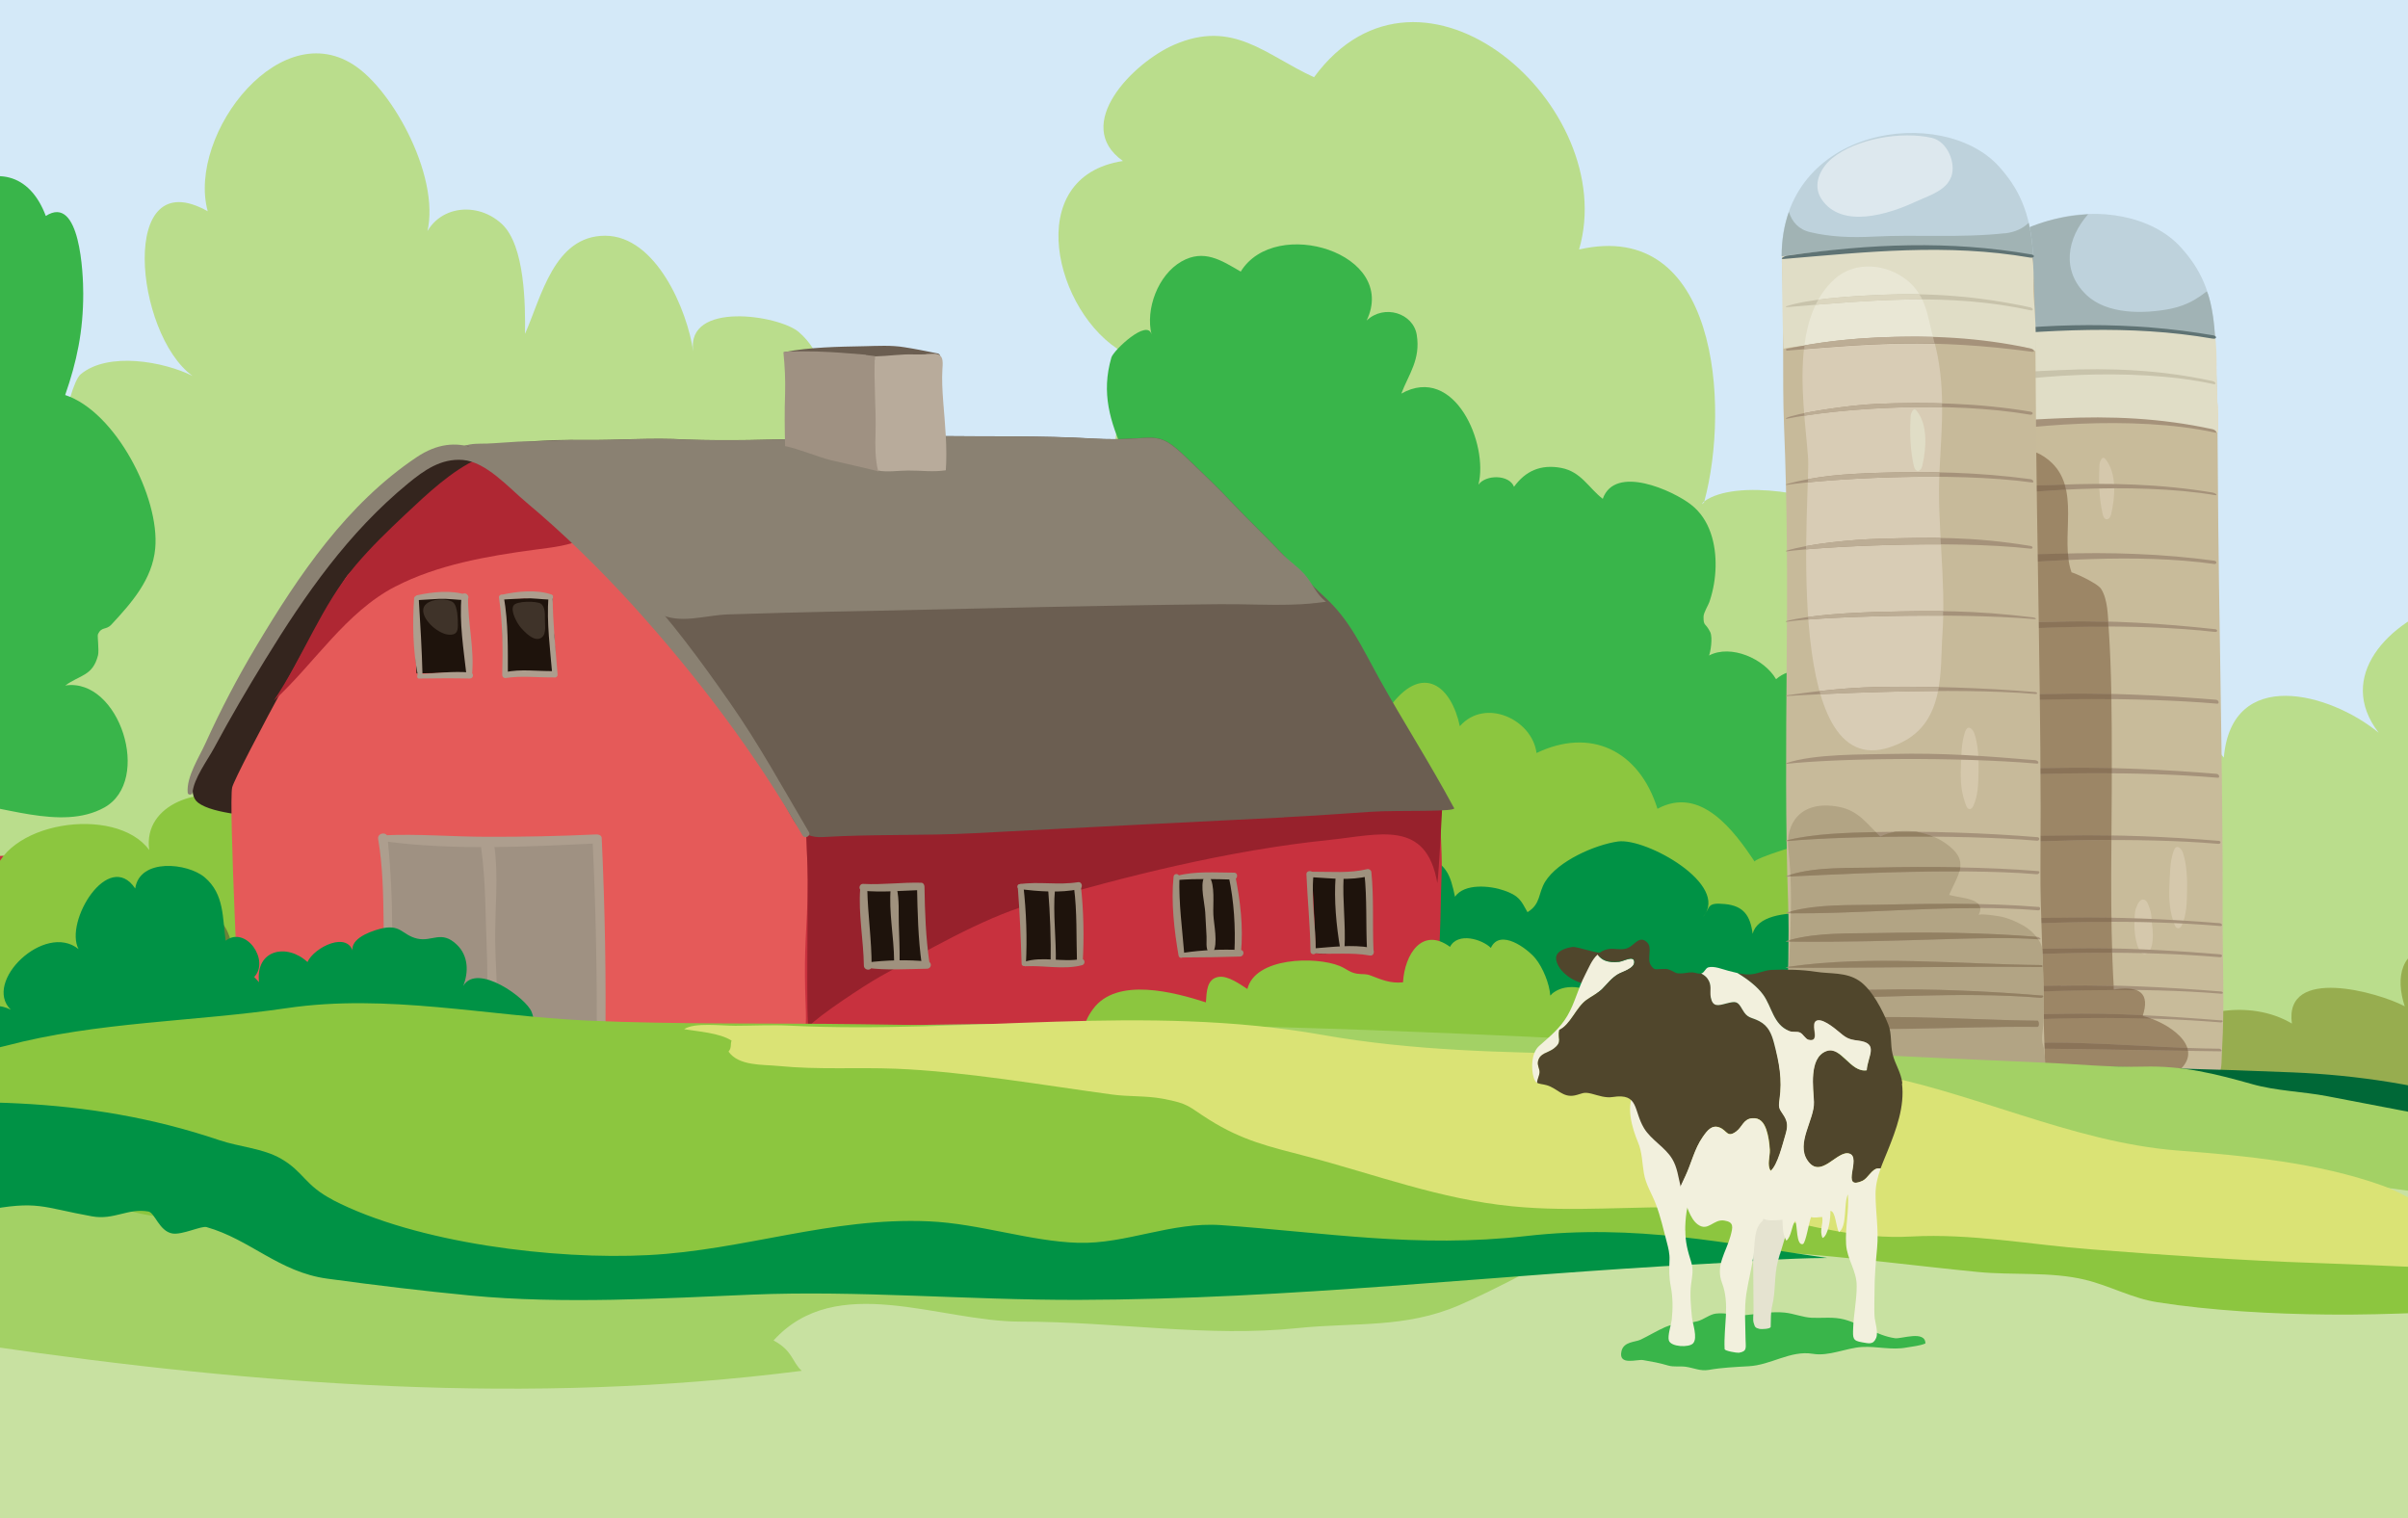 <?xml version="1.0" encoding="UTF-8"?><svg id="Layer_2" xmlns="http://www.w3.org/2000/svg" xmlns:xlink="http://www.w3.org/1999/xlink" viewBox="0 0 183.97 115.98"><defs><style>.cls-1{fill:#009245;}.cls-1,.cls-2,.cls-3,.cls-4,.cls-5,.cls-6,.cls-7,.cls-8,.cls-9,.cls-10,.cls-11,.cls-12,.cls-13,.cls-14,.cls-15,.cls-16,.cls-17,.cls-18,.cls-19,.cls-20,.cls-21,.cls-22,.cls-23,.cls-24,.cls-25,.cls-26,.cls-27,.cls-28,.cls-29,.cls-30,.cls-31,.cls-32,.cls-33,.cls-34,.cls-35,.cls-36,.cls-37,.cls-38,.cls-39,.cls-40,.cls-41,.cls-42,.cls-43,.cls-44,.cls-45,.cls-46,.cls-47{stroke-width:0px;}.cls-2{fill:#badd8c;}.cls-3{fill:#d4e9f8;}.cls-4{fill:#e5e3d0;}.cls-48{clip-path:url(#clippath);}.cls-5{fill:none;}.cls-6{fill:#dde8ee;}.cls-7{fill:#50462c;}.cls-8{fill:#928062;}.cls-9{fill:#c8bb9a;}.cls-10{fill:#c8c3ab;}.cls-11{fill:#34251e;}.cls-12{fill:#d5c8ac;}.cls-13{fill:#b8ab9b;}.cls-14{fill:#a5927a;}.cls-15{fill:#a1b3b5;}.cls-16{fill:#dae375;}.cls-17{fill:#c8e1a1;}.cls-18{fill:#9c8666;}.cls-19{fill:#8a8172;}.cls-20{fill:#39b54a;}.cls-21{fill:#dbd6bf;}.cls-22{fill:#5f7374;}.cls-23{fill:#6b5e51;}.cls-24{fill:#8cc63f;}.cls-25{fill:#c8313e;}.cls-26{fill:#bcad95;}.cls-27{fill:#8a7358;}.cls-28{fill:#97ad4f;}.cls-29{fill:#f2f0dd;}.cls-30{fill:#1e130c;}.cls-31{fill:#e9e7d5;}.cls-32{fill:#9f917e;}.cls-33{fill:#97212c;}.cls-34{fill:#b2a484;}.cls-35{fill:#d8ccb5;}.cls-36{fill:#a3d165;}.cls-37{fill:#a1b3b4;}.cls-38{fill:#9f9182;}.cls-39{fill:#e0ddc6;}.cls-40{fill:#006837;}.cls-41{fill:#3f3329;}.cls-42{fill:#ad9e8e;}.cls-43{fill:#e55a59;}.cls-44{fill:#bed2dc;}.cls-45{fill:#698238;}.cls-46{fill:#af2733;}.cls-47{fill:#c7ba9a;}</style><clipPath id="clippath"><rect class="cls-5" width="183.97" height="115.98"/></clipPath></defs><g id="Layer_1-2"><g class="cls-48"><polygon class="cls-3" points="272.27 -43.92 -109.81 -43.92 -109.81 51.33 -109.81 65.3 -109.81 178.08 -109.81 181.52 272.27 181.52 272.27 -43.92"/><path class="cls-2" d="M136.24,81.15c-.1-1.86-1.19-3.64-3.12-4.02,1.28-1.86-.35-3.96-1.38-5.69-1.93-3.25-3.11-3.52-6.68-3.66,1.49-2.1,2.49-5.77,2.64-8.41.45-7.72-8.61-8.94-12.55-13.84-4.08-5.08-6.27-12.44-12.76-15.11-4.46-1.84-9.69-.27-14.23-1.56-2.84,1.68-3.63,5-2.37,7.97-.42-1-10.45-2.38-11.71-2.4-4.08-.05-6.41,1.52-9.5,3.79-1.82-3.79-.05-9.84-3.55-12.85-1.5-1.29-8.62-2.4-8.07,1.47-.45-3.13-2.83-8.83-6.73-8.83-3.9,0-4.87,4.68-6.12,7.5.03-2.18,0-6.74-1.76-8.39-2.07-1.94-5.56-1.33-6.15,1.79,2.07-3.84-1.52-11.07-4.65-13.57-5.89-4.72-13.29,4.9-11.68,10.8-6.85-3.86-5.6,9.37-1.16,12.58-2.19-1.1-6.45-1.87-8.54-.13-1.07.89-2.3,8.98-2.08,8.98-6.97-.05-12.92,4.75-12.26,12.22-3.2-3.82-2.85-7.5-7.94-10.11-3.15-1.61-8.22-3.54-10.14.49-5.6-6.79-22.25-12.46-26.24-.32-6.02-3.56-18.61.24-13.98,8.99-2.58-2.8-5.72,1.86-4.43,4.54-.55-1.15-5.46.34-6.24.75-1.84.98-3.24,2.3-3.15,4.46-1.74-1.22-10.69-2.53-7.94,1.78-2.01-1.13-9.48-1.62-9.19,1.95-4.27-3.28-11.48,3.51-6.77,5.78-3.32,2.15-3.09,8.12,1.55,7.74-1.36,3.21,1.31,6.47,4.06,7.14,1.18.29,1.39-.21,2.48.48,1.51.96,1.77,2.74,3.86,3.43,4.37,1.45,7.81-1.65,11.87-1.9,3.61-.22,5.81,2.39,9.71,1.27,1.68-.48,3.53-1.82,5.34-1.37,1.32.33,2.09,1.91,3.48,2.2,2.9.61,5.69-2.6,8.14-3.72,4.99-2.3,11.62-.56,16.84-.95,1.8-.14,3.29-.84,5.14-.54,1.58.25,2.86.85,4.5.94,12.19.69,23.63,4.89,35.76,6.08,10.87,1.07,22.32-1,33.14-.64,13.59.45,26.2.59,39.98-.07,7.5-.36,15-.94,22.51-.97,6.18-.03,12.35,1.29,18.54.71,2.43-.23,4.39-.56,6.71-1.26,1.62-.49,4.49-.93,5.6-2.08.88-.92,1.26-2.2,1.2-3.44Z"/><path class="cls-2" d="M204.77,82.13c1.7-.29,3.42-.57,5.17-.85,3.27-.52,10.87.68,13.4-.86,3.12-1.89,3.27-8.86-1.35-8.34-.57-2.91-3.37-4.51-6.23-3.48,1.93-3.97-2.71-5.81-5.7-4.42.06-2.6-1.01-4.72-3.77-4.58-1.05-4.47-2.83-13.36-8.86-7.47.2-13.05-22.29-4.7-15.7,3.85-3.73-3.07-11.23-5.08-11.83,1.9-4.63-5.82-12.27,6.98-8.87,11.48-1.89-1.91-4.91-3.13-7.88-2.89.29-4.37-1.49-10.01-6.88-8.03-.76-6.03,1.49-14.82-4.61-19.11-2.29-1.61-9.06-2.77-11.45-1.03,0,.03-.01.06-.02.08-.2.19-.22.18-.04-.04.02-.01.04-.03.06-.04,1.98-7.34.99-21.64-9.57-19.24,3.18-10.93-12.03-24.34-20.25-13.16-3.72-1.7-6.17-4.45-10.71-2.47-3.09,1.35-7.81,6.09-3.89,8.87-7.83,1.2-5.18,11.7.03,14.63-.24.11-.47.23-.69.36,4.54,1.28,9.77-.28,14.23,1.56,10.07,4.15,10.56,20.93,22.8,20.27,1.23-.07,2.56-.75,3.68-1.05,2.27,2.85,3.18,8.36,5.3,11.81,4.22,6.86,5.69,16.23,10.94,22.39,3.83,4.5,9.05,4.6,14.68,4.97,10.03.65,19.49-2.18,29.11-2.68,6.5-.34,12.59-1.37,18.89-2.43Z"/><path class="cls-28" d="M176.01,89.81c.29.08.59.16.9.21,5.15.98,9.77,1.48,14.95,1.35,6.32-.16,12.77.62,18.95-.9,1.87-.46,1.42-.31,2.98.61,1.42.84,2.14.8,3.66.57.76-.12.75-.52,1.57-.34.37.08.72.79,1.11.95,1.41.61,2.6-.31,3.87-.11.57.09,1.02.58,1.54.71.97.25,1.15-.07,2-.1,1.06-.04,2.71-.51,3.62-.5.61,0,1.07.57,1.63.62.73.06,1.2-.32,1.89-.31,6.78.05,14.43,1.82,21.11,2.93.47.08,1.47-.82,2.03-.75.69.09,1.62,1.04,2.17,1.05,1.87.03,2.71.95,4.34-.67,1.2,1.9,3.74,3.04,4.91.51,4.39,4.31,10.13,2.09,15.19,3.09,2.77.55,3.96,2.96,7.1,1.64-.11-2.56-12.23-8.06-14.36-4.42-2.27-1.91-5.32-3.18-7.38-5.33-.33-.34-1.83-3-1.87-3.02-1.75-.93-3.34.16-5.17-.54-2.85-1.09-3.14-4.56-6.92-5.26-1.04-.19-2.19-.31-3.19.13-.28.12-2.39,1.79-1.96,2.05-2.13-1.31-3.26-3.82-5.18-5.43-.87-.72-1.73-1.5-2.9-1.67-.41-.06-3.67.61-3.39.94-2.18-2.57-4.66-4.24-8.09-3.5-1.89.41-7.77,1-8.15,3.22-1.37-1.71-3.55-1.88-5.64-1.86-2.52.02-3.78,1.41-5.53,2.96,0-1.26-1.27-3.07-2.37-3.64-1.36-.7-4.18-1.22-5.26.19-.53-.53-.7-1.11-1.59-1.24-.69-.1-1.76.27-1.96,1.03-.44-2.24-2.21-3.11-4.29-2.59-2.25.57-3.85,2.1-5.62,3.51.98-.77-3.61-3.82-4.73-3.68-2.55.33-2.99,2.42-2.26,4.66-1.99-1.06-9.24-3.12-8.62,1.32-3.2-1.91-8.1-1.14-10.43,1.8-1.04,1.31-1.87,4.4-.46,5.73,1.13,1.06,3.45.45,4.85.89,2.6.82,4.32,2.45,6.94,3.2Z"/><path class="cls-20" d="M147.12,74.26c-1.78,3.51-8.35-.13-10.5-1.19-4-1.99-7.67-4.56-11.7-6.56-3.89-1.93-8.06-5.76-12.26-6.79-4.36-1.07-6.43,2.85-10.08,4.1-3.97,1.36-7.68.48-10.15-2.66-2.95,3.45-5.18.08-7.38-1.83-3.39-2.94-4.87,1.5-8.29,2.63-9.24,3.05-5.63-13.98-1.12-10.87-2.71-3.65,3.49-9.59,7.1-8.52-1.87-2.45.41-7.17,3.15-7.92-1.09-2.45-1.77-4.63-.98-7.34.16-.54,2.76-3.01,3.07-1.75-.48-1.93.48-4.55,2.28-5.58,1.72-.98,3.05-.09,4.53.77,2.66-4.31,12.06-1.36,9.62,3.74,1.34-1.28,3.57-.56,3.83,1.1.3,1.88-.61,2.99-1.18,4.48,4.08-2.28,6.68,3.87,5.89,6.96.56-.78,2.35-.79,2.72.16.87-1.2,2.03-1.74,3.62-1.44,1.52.3,2.07,1.52,3.16,2.36.94-2.65,5.36-.63,6.74.44,1.45,1.12,1.92,3.01,1.88,4.76-.02.88-.17,1.77-.45,2.61-.1.32-.46.86-.47,1.18-.01.78.13.43.51,1.19.21.43.01,1.58-.09,1.79,1.67-.88,4.22.25,5.12,1.81,2.27-1.96,5.61.96,6.31,3.25.85,2.77-1.04,5.56-1.34,8.14,2.98-1.15,4.55,4.11,3.9,6.14,2.07-.05,3.46,3.12,2.58,4.85Z"/><path class="cls-20" d="M5,52.37c4.11-.61,6.67,7.28,2.96,9.33-3.32,1.83-7.96-.28-11.46-.44-1.41-.07-2.93-.03-4.22.55-1.28.57-2.35,1.71-3.68,2.35-4.49,2.17-12.88,2.31-14.37-3.91-.5-2.1-.39-6.4,1.52-7.58-1.44-.28-2.16-1.94-1.61-3.19-2.79-1.01-5.48-3.59-6.21-6.54-.56-2.27-.86-6.64,1.38-8.07-1.56-3.29.09-5.3,3.35-6.21-1-2.8,4.13-5.05,6.18-5.34,1.85-.27,2.44.08,3.54-1.6.88-1.36,1.35-2.17,3.02-2.48-.41-4.08,9.56-9.77,11.28-5.31-.02.23.07.45.08.64,2.82-1.93,5.5-1.38,6.74,1.93,2.63-1.7,2.86,4.46,2.86,5.93,0,2.88-.49,5.19-1.38,7.75,3.85,1.26,7.24,7.83,6.88,11.72-.22,2.38-1.82,4.17-3.35,5.82-.42.45-.75.12-1.03.75-.05.12.1,1.24.01,1.59-.4,1.59-1.37,1.49-2.5,2.31Z"/><path class="cls-25" d="M-3.23,77.01c-1.94.16-5.28,1.26-5.37-1.64-.03-1.08-.16-2.14-.12-3.23.04-1.42.2-2.43.09-3.86-.13-1.6.17-2.79,1.33-2.78,2.8.02,5.64-.06,8.44-.14,2.48-.07,4.91-.42,7.4-.14,1.74.19,3.41-.17,5.14-.15,1.36.01,2.87-.22,4.19,0-.02,2.24.06,4.36.3,6.61.12,1.17.12,2.97-.45,4.08-.75,1.48-2.8-.02-4.11-.28-2.18-.43-4.13.05-6.04,1.21-1.35.82-4.17,3.07-5.67,2.15-.72-.44-.95-1.37-1.74-1.76-.98-.48-2.35-.16-3.37-.07Z"/><path class="cls-33" d="M-3.23,77.01c-1.67.14-5.85,1.53-6.32-.91-.39-2.05-.21-4.25-.25-6.32-.04-2.25-.36-5.03,3.03-4.26.85.19,1.18.95,1.65,1.59.54.74,1.2,1.05,1.97,1.56,1.69,1.11,3.28,2.39,5.19,3.09,2.29.85,4.49.55,6.82.93,2.08.35,3.73.49,5.84-.03,1.87-.46,2.76-1.13,3.19-3.05-.01,1.44.25,2.83.35,4.26.05.79.23,2.12-.67,2.52-1.12.49-2.9-.69-3.96-.9-2.18-.43-4.13.05-6.04,1.21-1.35.82-4.17,3.07-5.67,2.15-.72-.44-.95-1.37-1.74-1.76-.98-.48-2.35-.16-3.37-.07Z"/><path class="cls-24" d="M141.19,69.12c3.59.06,4.77,4.63,2.69,7.03.28-.32-.73-1.54-.96-1.72-.69-.52-1.69-.51-2.51-.54-1.76-.06-3.38-.12-5.12-.37-4.91-.69-10.48.81-15.25,1.91-3,.69-5.97,1.49-8.92,2.34-3,.87-5.96,1.86-8.88,2.97-4.62,1.76-7.55,2.11-12.79,2.13-4.82.02-9.46-.67-14.35-.4-4.47.24-8.26-.23-12.68-.41-6.35-.26-12.55,1.24-18.83.82-11.81-.79-23.24.59-35.13.62-8.41.02-15.17,2.35-23.1,4.09-6.7,1.47-13.78-1.11-20.52-1.02-1.5.02-2.99.32-4.49.33-1.56.01-3.01-.74-4.37-.81-2.21-.11-7.11,1.63-9.67,2.34-3.11.86-6.23,1.08-9.34,1.84-3.37.82-5.08-1.55-8.19-.9-3.38.71-6.82,2.11-8.27-2.2-1.71,1.09-3.72,3.69-5.89,3.7-2.31,0-2.26-2.64-3.76-2.99-2.05-.48-4.23,2.99-7.07,1.24-2.16-1.33-2.29-4.5-1.88-6.66-1.94-.04-3.56.33-4.64-1.54-.93-1.61-.38-6.01,1.66-6.48-1.59-4.53,3.09-9.28,7.41-6.45,2.23-5.34,10.08-1.43,9.75,3.44.03-3.88,2.22-7.35,6.83-5.78-.42-3.97,4.6-3.6,6.75-2.49.56-2.62,4.81-6.56,7.53-5.44.07.09.07.1-.02.02,0-.09,0-.54-.03-.61,3.61-1.54,7.24.33,9.47,3.23,3.45-3.4,11.19-.64,12.38,3.61,1.96-.73,4.97,1.74,6.32,3.16,2.04,2.14,1.73,4.96,3.12,7.34,2.65-3.29,9.44,2.61,9.92,5.5.87-2.17,4.21.02,4.97,1.68-2.2-4.85,3.89-4.91,6.64-4.47-2.29-2.49,1.48-6.3,4.26-4.9-1.15-3.47,2.31-5.12,5.21-5.02.59-4.48,9.4-5.82,11.96-2.32-.5-3.58,4.14-4.98,6.69-3.79.27-4.17,7.21-4.1,8.59-.76,1.55-1.98,5.99-2.3,6.8.5-.4-1.39,4.89-.64,5.41-.35,1.76.96,2.65,3.02,4.17,4.3,3.5,2.96,7.82,3.11,11.89,1.2-2.58-2.68.6-5.88,3.68-5.86,2.53.02,6.61,2.38,7.61,4.68.22-.95,1.16-1.43,1.87-1.78-1.6-3.39,1.44-7.94,5.11-5.45-.72-1.53,1.33-3.21,2.7-3.62-1.91-6.84,9.38-6.52,12.56-3.38-.48-.47,1.62-1.36,1.88-1.4,1.06-.15,2.23.74,3,1.34,1.98,1.53,2.73,3.29,2.63,5.75.92-4.46,7.56-6.35,10.39-2.58,2.37-3,4.5-1.33,5.15,1.74,1.95-2.21,5.54-.5,5.86,2.05,4.1-1.97,7.83-.24,9.24,4.26,3.33-1.8,5.88,1.73,7.43,4.04-.14-.21,4.23-1.67,4.88-1.46,1.63.53,2.16,3.25,2.24,4.74Z"/><path class="cls-45" d="M36.19,78.22c1.07-1.77,3.78.93,4.18,1.98.49,1.29.65,1.01-.49,1.41-1.77.62-3.76.91-5.66,1.09-1.32.13-2.36-.06-3.67-.18-1.01-.09-1.92.38-3.02.21-1.34-.21-1.45-1.08-2.63-.88-.74.12-1.16.83-2.02.74-.52-.05-1.05-.73-1.37-.78-.76-.12-1.38.36-2.22.47-.89.11-1.6-.23-2.45-.3-1.64-.13-2.23.98-3.85,1.08-1.45.09-2.55-.48-4.02-.03-2.07.64-3.62,1.24-5.93.93-.75-.1-1.72-.66-2.44-.54-.64.1-1.42.97-2.1,1.2-.9.31-1.66.08-2.49.19-.74.1-.7.16-1.52.61-2.03,1.11-4.87,1.94-7.16,1.27-1.99-.58-4-3.87-1.38-5.23,1.31-.68,3.55.36,4.53,1.17.03-1.63,2.01-2.36,3.39-2.47,1.73-.14,2.13.6,3.33,1.54.72-1.62,2.89-2.45,4.41-1.66-2.16-2.14,2.61-6.71,5.18-4.63-1.11-2.09,2.29-7.66,4.33-4.63.34-2.34,4-1.96,5.31-.85,1.51,1.28,1.35,3.1,1.6,4.84,1.54-1.18,3.39,1.51,2.18,2.77.12.14.25.26.37.4-.29-2.51,2.15-2.99,3.7-1.54.49-1.12,3.18-2.48,3.52-.62-.46-1.05,1.09-1.66,1.96-1.9,1.66-.46,1.72.46,2.91.73,1.16.26,1.84-.68,3.03.47.88.85.9,2.09.48,3.14Z"/><path class="cls-1" d="M133.84,81.03c-.52-.26-1.11-.51-1.78-.72-3.28-1.03-7.13.13-10.4.61-2.96.44-4.46-1.39-7.35-.95-1.72.27-2.45-.15-3.96-.57-1.69-.47-3.41,1.08-5.32.9-1.92-.18-3.71-1.11-5.61-1.39-2.58-.38-5.1-.62-7.69-.74-.97-.04-1.48.15-2.5.24-1.88.16-4.03-.61-3.67-2.83.19-1.21,3.36-3.19,3.67-1.59-.48-2.47,4.85-3.81,6.25-2.29-.81-2.84,3.98-8.27,4.63-4.36.32-1.44,3.91-2.61,3.8-.68.53-1.52,3.38-1.73,4.7-1.33,1.91.57,2.19,1.49,2.55,3.18.72-1.04,2.68-.85,3.74-.48,1.14.4,1.28.72,1.8,1.66,1.03-.63.8-1.43,1.35-2.33.98-1.58,3.8-2.82,5.56-3.07,2.13-.3,8.6,3.3,6.5,5.76.6-.7.2-1.13,1.68-.98,1.42.14,1.93.88,2.11,2.27.69-2.62,7.88-1.44,9.45-.13,1.63,1.35,1.65,3.76,1.41,5.67,2.2-1.49,5.01.76,4.18,3.26,3.18-1.13,6.5,5.06,1.73,3.76-1.92-.52-2.35-1.04-4.25-.96-1.84.08-3.72.3-5.14-1.37-3.68,2.39-4.77.81-7.47-.53Z"/><path class="cls-11" d="M52.46,52.65c-1.85-2.71-3.44-5.51-5.44-8.13-2.04-2.67-4.23-5.27-6.78-7.47-1.4-1.2-2.77-3.28-4.8-2.98-1.55.23-3.54,1.99-4.64,2.98-2.54,2.29-5.01,4.66-7.1,7.38-1.81,2.72-3.46,5.59-5.17,8.35-.84,1.37-5.17,7.21-3.39,8.55,1.16.88,4.43,1.02,5.84,1.2,2.57.34,5.24,0,7.83,0,4.43,0,8.84-.53,13.27-.7,3.11-.12,6.2-.2,9.3-.05,1.71.08,3.86.44,5.53.27,1.64-.17-4.13-8.91-4.46-9.4Z"/><path class="cls-43" d="M18.35,79.14s-.9-17.88-.61-18.99c.29-1.11,8.05-15.46,8.9-16.29.85-.83,9.92-9.53,11.03-9.24,1.11.29,12.9,11.78,14.28,12.91,1.38,1.13,9.56,15.17,9.82,16.29.26,1.12.07,16.17.07,16.17,0,0,.64.24-6.53.28-7.3.04-37.25.15-36.96-1.13Z"/><path class="cls-25" d="M109.88,73.62c.2-2.32.17-4.65.26-6.97.07-1.91-.24-3.55.08-5.49-2.61.12-5.23.05-7.85.22-2.95.2-5.97.84-8.91.88-3.96.06-7.7-.03-11.68.55-3.96.57-8.32.56-12.18-.5-1.54-.42-3.05-.56-4.64-.39-1.08.11-2.23.49-3.3.13-.11,1.43-.01,2.85.04,4.27.09,2.45-.18,4.81-.2,7.31-.01,1.24.02,2.49.07,3.75.04,1.12-.19,2.55-.03,3.67,1.04.03,2.12-.22,3.21-.2,1.42.02,2.85,0,4.27-.03,2.93-.04,5.86-.11,8.79-.19,5.77-.17,11.54-.41,17.31-.6,2.92-.09,5.85-.16,8.77-.24,2.09-.06,4.13-.26,6.19-.27.3-1.93-.35-3.95-.19-5.91Z"/><path class="cls-33" d="M109.81,67.47c.11-.49.4-6.3.4-6.3-2.61.11-5.23.04-7.85.21-2.95.19-5.97.8-8.91.84-3.96.06-7.7-.03-11.68.52-3.96.55-8.32.54-12.18-.48-1.54-.41-3.05-.53-4.64-.37-1.08.11-2.23.47-3.3.13-.11,1.37-.01,2.73.04,4.1.08,2.06-.14,12.59.11,12.3.67-.78,4.23-3.13,5.42-3.8,3.36-1.86,7.74-4.42,11.42-5.51,7.33-2.19,15.33-4.16,22.92-4.94,3.8-.39,7.41-1.61,8.25,3.3Z"/><path class="cls-46" d="M30.21,44.81c3.22-1.67,7.06-2.33,10.63-2.81,1.42-.19,2.64-.29,3.94-.93-1.3-1.61-2.91-2.7-4.38-4.11-1.22-1.17-1.97-2.78-3.85-1.93-2.04.92-3.91,2.7-5.52,4.21-1.37,1.29-2.64,2.51-3.83,3.91-2.65,3.11-4.02,7.01-6.28,10.38,3.1-2.83,5.48-6.76,9.3-8.73Z"/><path class="cls-23" d="M98.08,62.45c-7.88.39-15.37.77-23.72,1.21-3.84.2-7.63.06-11.45.29-1.96.12-2.14-1.21-3.33-3.1-1.01-1.61-1.97-3.24-2.94-4.75-1.4-2.18-2.71-4.42-4.23-6.52-1.37-1.89-3.38-3.27-4.95-5.01-1.93-2.14-3.95-4.09-6.11-6.01-1.86-1.65-3.23-2.86-5.26-4.4,3.27-.37,5.43-.59,8.52-.55,2.66.03,5.18-.19,7.84-.03,6.37.21,12.76-.35,19.13-.27,3.97.05,7.95-.04,11.91.19,4.99.29,4.68-.94,7.2,1.5,1.52,1.47,2.1,1.98,3.51,3.47,1.27,1.35,2.37,2.36,3.64,3.71,1.11,1.17,2.18,2.35,3.37,3.44,1.93,1.76,2.85,3.86,4.11,6.13,1.86,3.35,3.85,6.43,5.75,9.95.49.37-4.3.18-6.33.32-2.22.15-4.43.31-6.65.42Z"/><path class="cls-19" d="M98.74,46.19c-1.86.06-3.71-.05-5.61-.03-8.91.09-17.63.31-26.55.51-.7.02-4.3.06-10.95.27-1.81.06-3.68.79-5.35-.09-1.67-.88-2.86-2.4-4.19-3.68-1.59-1.53-3.09-3.16-4.74-4.62-1.29-1.15-2.63-2.24-3.94-3.37-.28-.24-.59-.4-.88-.62-.3-.23-.65-.48-1.04-.49.48-.2,1.16-.17,1.68-.18.81-.03,1.63-.11,2.44-.15.54-.03,1.07,0,1.6-.03,1.14-.05,2.26-.11,3.39-.09,2.66.03,5.18-.19,7.84-.03,6.37.21,12.76-.35,19.13-.27,3.97.05,7.95-.04,11.91.19,4.99.29,4.68-.94,7.2,1.5,1.52,1.47,2.1,1.98,3.51,3.47,1.27,1.35,2.37,2.36,3.64,3.71.57.61,1.29,1.07,1.84,1.69.62.7.87,1.52,1.64,2.09-.87.13-1.72.2-2.57.22Z"/><path class="cls-19" d="M14.71,60.56c.08-1.06,1.16-2.51,1.65-3.42,1.23-2.29,2.54-4.53,3.9-6.74,3.07-5,6.35-9.71,10.91-13.46,1.23-1.01,2.52-1.93,4.19-1.8,1.79.14,3.55,2.16,4.85,3.24,2.89,2.42,5.58,5.06,8.11,7.84,4.87,5.37,9.37,11.3,12.98,17.59.18.31.68.07.5-.24-1.97-3.34-3.8-6.69-6.03-9.88-2.23-3.2-4.48-6.26-7.14-9.12-2.66-2.86-5.56-5.48-8.59-7.93-2.59-2.09-5.04-3.83-8.21-1.71-5.34,3.58-9.01,9.01-12.25,14.44-1.43,2.39-2.73,4.87-3.88,7.41-.47,1.05-1.47,2.56-1.36,3.78.02.21.35.19.37-.01h0Z"/><path class="cls-23" d="M60.03,27.01c2.05.15,3.93.57,6.01.53,1.03-.02,2.06-.05,3.09-.03.93.02,1.76-.31,2.67-.32.08,0-.05-.16-.13-.18-1-.2-1.67-.34-2.56-.48-1-.17-2.09-.1-3.1-.08-2.01.04-4.11.07-6.09.45-.01,0,.09.11.1.11h0Z"/><path class="cls-38" d="M66.15,27.1c-1.11-.08-1.61-.14-2.69-.2-1.21-.08-3.39-.08-3.61,0,.11,1.1.16,2.05.13,3.19-.05,1.37-.03,2.66,0,3.99,1.09.23,2.39.79,3.46,1.07.28.07,3.67.83,3.67.87.19-2.96-.13-5.89-.25-8.81-.04,0-.66-.09-.71-.09Z"/><path class="cls-13" d="M70.76,27.05c.16,0,.33-.02.5-.02.82-.04.79.51.74,1.16-.05.82,0,1.66.06,2.48.14,1.75.32,3.51.2,5.26-.98.15-1.9.01-2.88.02-.72,0-1.6.14-2.3,0-.22-.88-.22-1.9-.19-2.8.06-1.92-.15-3.97-.05-5.92.97-.02,2.05-.19,3.01-.15.31.01.6,0,.9-.01Z"/><path class="cls-38" d="M45.99,80.59c-.06-.02-.17-5.79-.23-6.34-.19-1.74-.08-3.49-.15-5.26-.06-1.55.01-3.16-.05-4.73-1.08-.15-2.3.06-3.41.04-2.13-.03-4.21.05-6.36-.08-1.97-.12-3.95-.06-6.61,0,.48,2.57.17,5.53.23,8.15.06,2.66.1,5.03.25,7.68,3.33.25,4.71.56,6.65.4,2.03-.17,4.3-.05,6.45-.02,1.05.01,1.87.13,3.22.15Z"/><path class="cls-30" d="M31.82,51.44c-.07-1.91-.23-3.96-.15-5.81,0,.23,3.49-.03,3.92-.12-.25,1.02,0,2.06.1,3.09.08.94.07,1.98.08,2.98,0-.31-3.63-.11-3.94-.13Z"/><path class="cls-30" d="M38.48,51.52c-.07-1.91-.12-4.06-.04-5.92,0,.23,3.38.07,3.81-.02-.24,1.02,0,2.06.1,3.09.08.94.07,1.98.08,2.98,0-.31-3.63-.11-3.94-.13Z"/><path class="cls-30" d="M66,67.86c1.42-.38,2.92-.18,4.37-.34-.06,1.01.14,2,.17,3.01.04,1.06-.01,2.12.1,3.18-.03-.28-4.35.19-4.37-.04-.08-1.93-.15-3.87-.28-5.8Z"/><path class="cls-30" d="M77.96,67.81c1.42-.38,2.92-.18,4.37-.34-.06,1.01.14,2,.18,3,.04,1.06-.01,2.12.1,3.18-.03-.28-4.35.19-4.37-.04-.08-1.93-.15-3.87-.28-5.8Z"/><path class="cls-30" d="M89.99,67.14c1.42-.38,2.92-.18,4.37-.34-.06,1.01.14,2,.17,3,.04,1.06-.01,2.12.1,3.18-.03-.28-4.35.19-4.37-.04-.08-1.93-.15-3.87-.28-5.8Z"/><path class="cls-30" d="M100.24,67c1.42-.38,2.92-.18,4.37-.34-.06,1.01.14,2,.18,3,.04,1.06-.01,2.12.1,3.18-.03-.28-4.35.19-4.37-.04-.08-1.93-.15-3.87-.28-5.8Z"/><path class="cls-42" d="M38.12,45.65c.29,1.96.3,3.93.25,5.91,0,.14.11.26.26.24,1.22-.19,2.41-.03,3.63-.05.31,0,.35-.48.04-.48-1.26.02-2.51-.18-3.75.09.09.08.17.16.25.24,0-2.01.04-4.02-.31-6.01-.04-.24-.41-.18-.37.07h0Z"/><path class="cls-42" d="M41.9,45.59c-.14,2.01.13,4.01.3,6.01.02.26.43.19.4-.07-.16-1.97-.36-3.93-.38-5.91,0-.21-.32-.25-.33-.03h0Z"/><path class="cls-42" d="M38.35,45.81c.57-.02,1.13-.08,1.7-.1.67-.02,1.32.08,1.99.1.22,0,.32-.31.09-.39-1.15-.4-2.63-.24-3.8.02-.2.04-.21.38.01.37h0Z"/><path class="cls-42" d="M31.88,45.85c.57-.02,1.13-.08,1.7-.1.67-.02,1.32.08,1.99.1.22,0,.32-.31.09-.39-1.15-.4-2.63-.24-3.8.02-.2.04-.21.38.01.37h0Z"/><path class="cls-42" d="M31.64,45.7c-.14,1.9-.09,4.02.28,5.89.04.19.37.2.36-.01-.05-1.96-.17-3.93-.29-5.89-.01-.21-.34-.18-.36.01h0Z"/><path class="cls-42" d="M35.26,45.56c-.18,1.97.16,4.07.38,6.02.03.24.4.22.42-.02.2-1.95-.33-3.99-.3-5.96,0-.32-.47-.37-.5-.05h0Z"/><path class="cls-42" d="M32.02,51.84c1.29-.02,2.58-.03,3.87,0,.3,0,.34-.43.04-.46-1.29-.12-2.63.06-3.92.13-.19.01-.18.34.01.34h0Z"/><path class="cls-41" d="M34.61,46.01c-.57-.4-2.31-.26-2.28.65.03.81,1.21,1.79,1.97,1.83.54.03.68-.21.68-.71,0-.4,0-1.5-.38-1.77Z"/><path class="cls-41" d="M41.65,47.97c0,.29-.06.58-.26.73-.55.42-1.33-.43-1.64-.8-.26-.32-.76-1.21-.52-1.63.21-.38,1.76-.35,2.07-.16.37.23.33.84.33,1.22,0,.17.02.41.02.65Z"/><path class="cls-32" d="M65.9,68.05c1.47.14,2.95,0,4.42-.05-.09-.1-.17-.21-.26-.31.04,2,.08,3.99.36,5.98.05.39.65.28.59-.1-.28-1.93-.35-3.87-.38-5.82,0-.15-.09-.31-.26-.31-1.48-.04-2.94.17-4.42.09-.34-.02-.4.5-.05.53h0Z"/><path class="cls-32" d="M66.21,73.94c1.48.21,3.11.09,4.61.07.35,0,.42-.51.05-.55-1.5-.16-3.18-.11-4.67.08-.24.03-.2.38.02.41h0Z"/><path class="cls-32" d="M65.72,67.88c-.15,1.96.25,3.93.28,5.89,0,.37.58.44.59.06.01-1.97-.29-3.93-.33-5.9,0-.34-.51-.4-.53-.05h0Z"/><path class="cls-32" d="M77.89,67.93c1.47.17,3.09.31,4.55,0,.34-.07.25-.59-.09-.53-1.49.24-2.99-.07-4.47.15-.22.03-.19.35.01.38h0Z"/><path class="cls-32" d="M78.38,73.66c.1-1.98.03-3.98-.19-5.95-.03-.28-.45-.2-.43.08.15,1.95.23,3.89.29,5.84,0,.21.32.25.33.03h0Z"/><path class="cls-32" d="M82.72,73.52c.11-1.94.07-3.91-.14-5.83-.04-.34-.57-.25-.53.09.25,1.9.17,3.79.23,5.7,0,.27.42.33.43.04h0Z"/><path class="cls-32" d="M78.37,73.82c1.41-.07,2.93.28,4.3-.08.29-.08.22-.53-.08-.47-1.43.27-2.94-.24-4.33.21-.22.07-.08.36.11.35h0Z"/><path class="cls-32" d="M89.99,67.23c1.42-.11,2.82-.07,4.24-.03.35,0,.39-.53.05-.53-1.44,0-2.94-.13-4.35.24-.21.05-.16.34.06.33h0Z"/><path class="cls-32" d="M90.48,72.92c-.16-1.99-.43-3.9-.37-5.9,0-.29-.42-.34-.45-.04-.2,1.95.05,4.09.38,6.02.05.29.46.2.44-.08h0Z"/><path class="cls-32" d="M94.81,72.79c.19-1.95-.05-3.99-.44-5.9-.06-.31-.55-.23-.49.09.4,1.9.52,3.83.43,5.77-.01.32.47.37.5.05h0Z"/><path class="cls-32" d="M90.44,73.15c1.43,0,2.86-.03,4.29-.07.32,0,.38-.49.05-.5-1.43-.07-2.93,0-4.35.21-.2.03-.2.37.01.37h0Z"/><path class="cls-32" d="M100.25,67.02c1.44.08,2.88.27,4.3-.08-.1-.07-.21-.14-.31-.22.21,1.96.1,3.93.2,5.89.02.32.51.23.49-.09-.08-1.97.04-3.94-.16-5.9-.01-.14-.18-.25-.31-.22-1.37.33-2.77.19-4.16.2-.26,0-.3.39-.04.4h0Z"/><path class="cls-32" d="M100.52,72.73c.02-1.96-.36-3.94-.17-5.89.04-.36-.55-.39-.54-.05.08,1.97.29,3.93.31,5.9,0,.25.4.3.4.04h0Z"/><path class="cls-32" d="M100.37,72.83c1.43.11,2.86-.09,4.28.17.38.07.43-.53.06-.6-1.45-.25-2.9-.05-4.35.06-.21.02-.19.35.01.37h0Z"/><path class="cls-32" d="M68.73,73.45c.01-.94-.03-1.89-.06-2.83-.03-.89.05-1.9-.16-2.77-.06-.25-.43-.25-.46.02-.16,1.8.25,3.72.26,5.54,0,.27.42.32.42.04h0Z"/><path class="cls-32" d="M80.66,73.62c.05-1.89-.23-3.81-.06-5.68.03-.37-.55-.36-.52.02.15,1.86.22,3.77.19,5.62,0,.25.38.29.39.04h0Z"/><path class="cls-32" d="M92.67,72.76c.41-.64.06-2.16.03-2.89-.04-.74.15-2.28-.31-2.9-.11-.16-.33-.07-.4.07-.31.62.05,1.99.09,2.66.04.61.07,1.23.1,1.84.02.35-.07.87.13,1.18.08.12.26.17.36.03h0Z"/><path class="cls-32" d="M102.72,72.45c.1-1.8-.16-3.61-.07-5.41.02-.39-.58-.45-.61-.06-.13,1.78.05,3.73.35,5.48.03.18.32.18.33-.01h0Z"/><path class="cls-42" d="M29.32,64.27c5.32.72,11.02.42,16.36.16-.14-.09-.27-.19-.41-.28.26,5.34.36,10.68.31,16.03,0,.42.65.49.66.06.08-5.41-.02-10.81-.27-16.21,0-.21-.24-.29-.41-.28-2.78.13-5.56.19-8.35.18-2.63,0-5.29-.24-7.91-.11-.27.01-.23.42.02.45h0Z"/><path class="cls-42" d="M29.86,75.92c.31-1.91.1-4.01.09-5.95-.01-2.01-.15-4-.34-6-.04-.46-.8-.34-.72.13.36,2.11.39,4.28.42,6.41.03,1.77-.18,3.68.2,5.42.04.2.31.18.35-.01h0Z"/><path class="cls-42" d="M36.76,64.77c.36,2.6.32,5.16.43,7.78.11,2.57-.08,5.09.27,7.66.11-.05.23-.11.34-.16-.01-.02-.03-.04-.04-.05-.11-.16-.38-.02-.34.16,0,.05.02.09.04.14.07.23.45.17.38-.07-.01-.05-.03-.09-.03-.14-.11.05-.23.11-.34.16.01.02.02.04.04.05.12.18.36.01.34-.16-.15-1.38.07-2.68.1-4.05.03-1.39-.11-2.77-.12-4.16-.03-2.44.28-4.91-.07-7.33-.09-.64-1.08-.47-.99.17h0Z"/><path class="cls-24" d="M118.54,75.95c1.6-1.39,4.45.25,5.8,1.19,1.7,1.18,3.16,2.76,4.97,3.78-2.8-1.58-5.98-1.09-9.05-.96-3.85.17-7.68.81-11.53.83-5.59.03-10.97-.9-16.59-.51-2.04.14-11.9,1.3-8.64-3.18,1.83-2.51,6.28-1.27,8.63-.52.06-.79.05-1.82,1-1.95.71-.09,1.61.57,2.17.93.6-2.43,5.21-2.51,7.05-1.76.49.2.78.51,1.33.59.46.07.61-.02,1.04.14.82.31,1.49.62,2.47.52.12-2.14,1.47-4.27,3.59-2.71.6-1.15,2.46-.58,3.12.08.7-1.51,2.79.05,3.41.81.56.69,1.07,1.92,1.13,2.83.04-.04.07-.07.11-.1Z"/><path class="cls-1" d="M35.4,75.31c1.07-1.77,4.82.95,5.22,2.01.49,1.29-.39.99-1.53,1.39-1.77.62-3.76.91-5.66,1.09-1.32.13-2.36-.06-3.67-.18-1.01-.09-1.92.38-3.02.21-1.34-.21-1.45-1.08-2.63-.88-.74.12-1.16.83-2.02.74-.52-.05-1.05-.73-1.37-.78-.76-.12-1.38.36-2.22.47-.89.11-1.6-.23-2.45-.3-1.64-.13-2.23.98-3.85,1.08-1.45.09-2.55-.48-4.02-.03-2.07.64-3.62,1.24-5.93.93-.75-.1-1.72-.66-2.44-.54-.64.1-1.42.97-2.1,1.2-.9.31-1.66.08-2.49.19-.74.1-.7.16-1.52.61-2.03,1.11-4.87,1.94-7.16,1.27-1.99-.58-4-3.87-1.38-5.23,1.31-.68,3.55.36,4.53,1.17.03-1.63,2.01-2.36,3.39-2.47,1.73-.14,2.13.6,3.33,1.54.72-1.62,2.89-2.45,4.41-1.66-2.16-2.14,2.61-6.71,5.18-4.63-1.11-2.09,2.29-7.66,4.33-4.63.34-2.34,4-1.96,5.31-.85,1.51,1.28,1.35,3.1,1.6,4.84,1.54-1.18,3.39,1.51,2.18,2.77.12.14.25.26.37.4-.29-2.51,2.15-2.99,3.7-1.54.49-1.12,3.18-2.48,3.52-.62-.46-1.05,1.09-1.66,1.96-1.9,1.66-.46,1.72.46,2.91.73,1.16.26,1.84-.68,3.03.47.88.85.9,2.09.48,3.14Z"/><path class="cls-9" d="M154.86,82.07c1.56.09,3.11.09,4.67.1,2.68,0,5.79-.15,8.46.09,1.98.17,1.67-.39,1.78-2.2.19-3.18.03-6.72.04-10.07.03-11.39-.31-22.77-.37-34.15-.02-3.16-.04-6.06-.18-8.92-.12-2.42-.16-2.88-1.56-2.88-2.09,0-3.62.11-5.48.11-2.62,0-5.26.19-7.88.19s-4.42-.65-4.29,2.09c.18,3.61.01,8.76.16,12.35.25,6.06.26,12.12.2,18.19-.05,6.01-.1,12.18.11,18.19.11,3.01-.81,6.51,3.3,6.86.35.03.69.05,1.04.07Z"/><path class="cls-18" d="M154.86,82.07c2.68.15,9.75,1.58,11.75-.4,1.79-1.77-1.05-3.6-2.91-4.05.57-1.72-.2-2.33-2.2-2.03-.35-5.79-.14-11.69-.16-17.5,0-3.36-.01-6.78-.24-10.12-.06-.91-.06-2.16-.57-2.97-.3-.48-2.29-1.34-2.26-1.26-.95-2.63.82-6.49-1.75-8.59-3.51-2.88-6.13,3.25-6.24,5.77-.23,5.3.17,10.7.13,16.02-.05,6.01-.1,12.18.11,18.19.11,3.01-.81,6.51,3.3,6.86.35.03.69.05,1.04.07Z"/><path class="cls-39" d="M159.93,32.13c1.91,0,3.82.09,5.72.26.68.06,1.37.14,2.05.21.62.07,1.14.11,1.73.41.05-1.41-.06-2.85-.16-4.23-.09-1.17.18-2.54-.36-3.63-.6-1.22-2.04-1.7-3.34-1.83-2.78-.28-5.75.26-8.5.6-2.45.3-4.75.71-7.02,1.66-.03.57,0,.94,0,1.61,0,.95.02,1.87.03,2.83,0,.49.07,2.82.07,2.82.32-.08,1.25-.2,1.53-.22.72-.05,1.43-.15,2.16-.22,2.01-.2,4.06-.27,6.08-.27Z"/><path class="cls-10" d="M150.36,29.66c6.33-.52,12.4-1.13,18.69.24.21.04.25-.73-.02-.79-3.91-.85-7.73-1.02-11.72-.83-2.33.11-4.91.14-6.95,1.32-.01,0-.02.06,0,.06h0Z"/><path class="cls-39" d="M159.93,32.13c1.91,0,3.82.09,5.72.26.68.06,1.37.14,2.05.21.62.07,1.14.11,1.73.41.05-1.41-.06-2.85-.16-4.23-.09-1.17.18-2.54-.36-3.63-.6-1.22-2.04-1.7-3.34-1.83-2.78-.28-5.75.26-8.5.6-2.45.3-4.75.71-7.02,1.66-.03.57,0,.94,0,1.61,0,.95.02,1.87.03,2.83,0,.49.07,2.82.07,2.82.32-.08,1.25-.2,1.53-.22.72-.05,1.43-.15,2.16-.22,2.01-.2,4.06-.27,6.08-.27Z"/><path class="cls-10" d="M150.36,29.66c6.33-.52,12.4-1.13,18.69.24.21.04.25-.73-.02-.79-3.91-.85-7.73-1.02-11.72-.83-2.33.11-4.91.14-6.95,1.32-.01,0-.02.06,0,.06h0Z"/><path class="cls-39" d="M159.93,32.13c1.91,0,3.82.09,5.72.26.68.06,1.37.14,2.05.21.62.07,1.14.11,1.73.41.05-1.41-.06-2.85-.16-4.23-.09-1.17.18-2.54-.36-3.63-.6-1.22-2.04-1.7-3.34-1.83-2.78-.28-5.75.26-8.5.6-2.45.3-4.75.71-7.02,1.66-.03.57,0,.94,0,1.61,0,.95.02,1.87.03,2.83,0,.49.07,2.82.07,2.82.32-.08,1.25-.2,1.53-.22.72-.05,1.43-.15,2.16-.22,2.01-.2,4.06-.27,6.08-.27Z"/><path class="cls-10" d="M150.36,29.66c6.33-.52,12.4-1.13,18.69.24.21.04.25-.73-.02-.79-3.91-.85-7.73-1.02-11.72-.83-2.33.11-4.91.14-6.95,1.32-.01,0-.02.06,0,.06h0Z"/><path class="cls-39" d="M159.93,32.13c1.91,0,3.82.09,5.72.26.68.06,1.37.14,2.05.21.62.07,1.14.11,1.73.41.05-1.41-.06-2.85-.16-4.23-.09-1.17.18-2.54-.36-3.63-.6-1.22-2.04-1.7-3.34-1.83-2.78-.28-5.75.26-8.5.6-2.45.3-4.75.71-7.02,1.66-.03.57,0,.94,0,1.61,0,.95.02,1.87.03,2.83,0,.49.07,2.82.07,2.82.32-.08,1.25-.2,1.53-.22.72-.05,1.43-.15,2.16-.22,2.01-.2,4.06-.27,6.08-.27Z"/><path class="cls-10" d="M150.36,29.66c6.33-.52,12.4-1.13,18.69.24.21.04.25-.73-.02-.79-3.91-.85-7.73-1.02-11.72-.83-2.33.11-4.91.14-6.95,1.32-.01,0-.02.06,0,.06h0Z"/><path class="cls-39" d="M159.93,32.13c1.91,0,3.82.09,5.72.26.68.06,1.37.14,2.05.21.62.07,1.14.11,1.73.41.05-1.41-.06-2.85-.16-4.23-.09-1.17.18-2.54-.36-3.63-.6-1.22-2.04-1.7-3.34-1.83-2.78-.28-5.75.26-8.5.6-2.45.3-4.75.71-7.02,1.66-.03.57,0,.94,0,1.61,0,.95.02,1.87.03,2.83,0,.49.07,2.82.07,2.82.32-.08,1.25-.2,1.53-.22.72-.05,1.43-.15,2.16-.22,2.01-.2,4.06-.27,6.08-.27Z"/><path class="cls-10" d="M150.36,29.66c6.33-.52,12.4-1.13,18.69.24.21.04.25-.73-.02-.79-3.91-.85-7.73-1.02-11.72-.83-2.33.11-4.91.14-6.95,1.32-.01,0-.02.06,0,.06h0Z"/><path class="cls-39" d="M159.93,32.13c1.91,0,3.82.09,5.72.26.68.06,1.37.14,2.05.21.62.07,1.14.11,1.73.41.05-1.41-.06-2.85-.16-4.23-.09-1.17.18-2.54-.36-3.63-.6-1.22-2.04-1.7-3.34-1.83-2.78-.28-5.75.26-8.5.6-2.45.3-4.75.71-7.02,1.66-.03.57,0,.94,0,1.61,0,.95.02,1.87.03,2.83,0,.49.07,2.82.07,2.82.32-.08,1.25-.2,1.53-.22.72-.05,1.43-.15,2.16-.22,2.01-.2,4.06-.27,6.08-.27Z"/><path class="cls-10" d="M150.36,29.66c6.33-.52,12.4-1.13,18.69.24.21.04.25-.73-.02-.79-3.91-.85-7.73-1.02-11.72-.83-2.33.11-4.91.14-6.95,1.32-.01,0-.02.06,0,.06h0Z"/><path class="cls-39" d="M159.93,32.13c1.91,0,3.82.09,5.72.26.68.06,1.37.14,2.05.21.62.07,1.14.11,1.73.41.05-1.41-.06-2.85-.16-4.23-.09-1.17.18-2.54-.36-3.63-.6-1.22-2.04-1.7-3.34-1.83-2.78-.28-5.75.26-8.5.6-2.45.3-4.75.71-7.02,1.66-.03.57,0,.94,0,1.61,0,.95.02,1.87.03,2.83,0,.49.07,2.82.07,2.82.32-.08,1.25-.2,1.53-.22.72-.05,1.43-.15,2.16-.22,2.01-.2,4.06-.27,6.08-.27Z"/><path class="cls-10" d="M150.36,29.66c6.33-.52,12.4-1.13,18.69.24.21.04.25-.73-.02-.79-3.91-.85-7.73-1.02-11.72-.83-2.33.11-4.91.14-6.95,1.32-.01,0-.02.06,0,.06h0Z"/><path class="cls-39" d="M152.74,71.82c-.4,1.26-.24,2.73-.2,4.02.05,1.47.22,2.87.83,4.23.42.93.85-.41.84-.81-.05-1.32-.17-2.63-.26-3.96-.07-1.17.01-2.38-.33-3.51-.21-.71-.67-.62-.88.02h0Z"/><path class="cls-12" d="M163.33,69.02c.15-.31-.19.5-.17.44-.08.34-.08.69-.09,1.04-.01.57.04,1.13.21,1.68.08.26.35.91.75.65.41-.27.45-.98.44-1.4-.42,1.3-.48,1.64-.16,1.03.08-.21.13-.42.15-.64.04-.42,0-.85-.05-1.26-.02-.18-.02-.21-.01-.07-.01-.18-.03-.36-.04-.55-.04-.33-.14-.61-.27-.91-.2-.45-.56-.38-.75.02h0Z"/><path class="cls-12" d="M160.4,35.51c-.07,1.29-.04,2.53.25,3.8.12.52.53.46.64-.02.3-1.27.46-3.13-.44-4.22-.26-.31-.44.25-.45.43h0Z"/><path class="cls-12" d="M166.07,64.99c-.3.87-.29,1.78-.33,2.69-.05,1.05.02,2.04.42,3.02.13.32.4.27.53-.01.38-.86.38-1.72.4-2.64.02-.93-.02-1.99-.31-2.88-.11-.35-.51-.74-.7-.18h0Z"/><path class="cls-39" d="M159.93,32.13c1.91,0,3.82.09,5.72.26.68.06,1.37.14,2.05.21.62.07,1.14.11,1.73.41.05-1.41-.08-3.22-.08-4.61,0-1.17.02-3.23-.52-4.32-.6-1.22-1.97-.63-3.26-.76-2.78-.28-5.75.26-8.5.6-2.45.3-4.75.71-7.02,1.66-.03.57,0,.94,0,1.61,0,.95.02,1.87.03,2.83,0,.49.07,2.82.07,2.82.32-.08,1.25-.2,1.53-.22.72-.05,1.43-.15,2.16-.22,2.01-.2,4.06-.27,6.08-.27Z"/><path class="cls-44" d="M159.77,25.05c5.27,0,9.46.71,9.46.71-.16-3.47-1.22-5.32-2.62-6.87-4.29-4.74-16.6-3.11-16.6,6.87,0,0,4.48-.71,9.75-.71Z"/><path class="cls-15" d="M166.78,23.32c-.3.11-.61.2-.94.27-2.04.4-4.86.45-6.44-1.06-1.94-1.85-1.48-4.33.13-6.16-1.06.08-1.55.15-2.23.3-2.27.48-4.28,1.47-5.92,3.17-.79.82-1.14,1.86-1.28,2.95-.03.26-.06,2.96-.09,2.97,0,0,4.48-.71,9.75-.71s9.47.72,9.47.72c-.13-2.25-.58-3.55-.65-3.5-.57.45-1.15.81-1.81,1.05Z"/><path class="cls-22" d="M150.06,25.78c6.41-.54,12.6-1.01,18.98.09.32.06.37-.19.05-.25-6.28-1.09-12.75-.97-19.05-.07-.28.04-.28.25,0,.23h.02Z"/><path class="cls-10" d="M150.36,29.66c3.71-.9,12.48-1.69,18.77-.31.21.04.17-.18-.11-.24-3.91-.85-7.73-1.02-11.72-.83-2.33.11-4.91.14-6.95,1.32-.01,0-.02.06,0,.06h0Z"/><path class="cls-14" d="M150.36,33.34c3.94-.82,12.58-1.66,18.87-.29.21.05.07-.2-.2-.26-3.91-.85-7.73-1.02-11.72-.83-2.33.11-4.91.14-6.95,1.32-.01,0-.02.06,0,.06h0Z"/><path class="cls-14" d="M150.36,38.18c3.52-.66,12.7-1.4,18.87-.35.22.04.07-.15-.2-.2-3.86-.65-7.9-.76-11.81-.59-2.22.1-4.88-.01-6.86,1.08-.01,0-.02.06,0,.06ZM169.19,42.84c-3.89-.53-8.06-.67-11.98-.53-2.24.08-4.79-.03-6.87.87-.01,0-.01.05,0,.05,6.2-.34,12.66-.99,18.84-.14.18.02.22-.22,0-.25ZM157.22,47.49c-2.24.06-4.75-.06-6.87.76-.01,0-.01.05,0,.05,5.06-.41,12.67-.72,18.89-.02.18.02.22-.18,0-.21-3.9-.43-8.11-.7-12.03-.58ZM157.22,53c-2.26.05-4.71-.08-6.87.64-.01,0-.01.05,0,.05,4.83-.33,12.8-.46,19.04.07.19.02.13-.28-.09-.3-3.92-.32-8.16-.54-12.09-.46ZM150.36,59.36c5.67-.31,12.83-.47,19.07.06.19.02.13-.28-.09-.3-3.92-.32-8.19-.53-12.12-.45-2.26.05-4.71-.08-6.87.64-.01,0-.01.05,0,.05ZM157.69,63.84c-2.26.05-4.71-.08-6.87.64-.01,0-.01.05,0,.05,4.82-.29,12.42-.59,18.66-.06.19.02.24-.21.03-.23-3.92-.32-7.9-.49-11.82-.4ZM157.69,70.12c-2.26.05-4.71-.08-6.87.64-.01,0-.01.05,0,.05,5.99-.4,12.58-.59,18.82-.06.19.02.15-.2-.07-.22-3.92-.32-7.97-.49-11.89-.41ZM169.6,73.13c.19.02.23-.2.02-.22-3.92-.32-7.72-.53-11.65-.45-2.26.05-4.71-.08-6.87.64-.01,0-.01.05,0,.05,5.64-.4,12.25-.55,18.49-.02ZM157.44,75.3c-2.33.05-4.84-.07-7.09.61-.01,0-.01.04,0,.04,6.28-.25,12.92-.56,19.36-.03.17.01.15-.16-.03-.17-4.05-.33-8.18-.54-12.24-.46ZM169.7,77.96c-4.05-.33-8.2-.58-12.26-.5-2.33.05-4.84-.07-7.09.61-.01,0-.01.04,0,.04,6.56-.4,12.86-.52,19.3,0,.17.01.24-.15.05-.16ZM169.53,80.12c-6.27-.06-12.95-1-19.17-.05-.01,0-.01.04,0,.04,5.52-.05,12.94.14,19.3.21.15,0,.03-.2-.13-.2Z"/><path class="cls-27" d="M150.83,70.81c3.36-.23,6.91-.38,10.49-.38,0-.11,0-.21,0-.32-1.21-.02-2.42-.02-3.62,0-2.26.05-4.71-.08-6.87.64-.01,0-.01.05,0,.05ZM164.37,77.83c-.23-.09-.46-.16-.67-.21,0-.02.01-.04.02-.06-2.1-.1-4.2-.15-6.27-.1-2.28.05-4.73-.07-6.94.57,0,.03,0,.05,0,.08,4.7-.28,9.27-.42,13.86-.28ZM161.3,64.18c0-.12,0-.24,0-.35-1.21-.02-2.42-.02-3.62,0-2.26.05-4.71-.08-6.87.64-.01,0-.01.05,0,.05,2.82-.17,6.59-.34,10.48-.35ZM157.97,72.46c-2.26.05-4.71-.08-6.87.64-.01,0-.01.05,0,.05,3.19-.23,6.69-.37,10.26-.36,0-.11,0-.22,0-.33-1.12-.02-2.25-.02-3.39,0ZM157.74,37.02c-.18,0-.35.01-.53.02-1.94.08-4.21.01-6.08.72-.05.1-.09.21-.13.31,1.64-.26,4.11-.52,6.84-.66-.03-.13-.06-.26-.1-.39ZM161.34,59.08c0-.13,0-.27,0-.4-1.39-.03-2.78-.04-4.12-.01-2.25.05-4.68-.08-6.83.63,0,.02,0,.04,0,.06,3.3-.18,7.11-.31,10.95-.28ZM167.1,80.06c-5.4-.2-11.01-.78-16.3-.05.01.03.02.06.04.09,4.74-.03,10.77.1,16.32.18-.01-.08-.03-.15-.05-.23ZM161.3,53.42c0-.13,0-.27,0-.4-1.38-.03-2.75-.04-4.08-.01-2.25.05-4.69-.08-6.83.63,0,.02,0,.04,0,.06,2.88-.19,6.85-.32,10.92-.28ZM157.44,75.3c-2.27.05-4.71-.06-6.91.56v.09c4.13-.16,8.41-.35,12.68-.3-.4-.15-.97-.17-1.72-.05,0-.09,0-.19-.01-.28-1.35-.03-2.7-.04-4.04-.01ZM150.36,43.23c2.53-.14,5.1-.33,7.68-.45-.02-.16-.04-.33-.05-.5-.26,0-.51.01-.77.02-2.24.08-4.79-.03-6.87.87-.01,0-.01.05,0,.05ZM161.07,47.5c-1.3-.03-2.59-.04-3.85,0-2.24.06-4.75-.06-6.87.76-.01,0-.01.05,0,.05,2.97-.24,6.81-.45,10.73-.43,0-.12-.01-.24-.02-.37Z"/><path class="cls-47" d="M141.06,83.58c3.04.08,5.75.19,8.73.09,5.39-.17,6.52.35,6.46-2.09-.04-1.7-.12-2.93-.12-4.6,0-3.57-.27-7.15-.24-10.69.09-12.22-.3-24.47-.36-36.64-.02-3.16-.04-6.06-.18-8.92-.12-2.42-.16-2.88-1.56-2.88-2.09,0-3.62.11-5.48.11-2.62,0-5.26.19-7.88.19s-4.42-.64-4.29,2.09c.18,3.6.01,8.76.16,12.35.25,6.06.26,12.12.2,18.19-.05,6.02-.1,12.18.11,18.19.1,2.92-.04,5.6-.04,8.47,0,1.68-.31,5.88.7,6.01.52.07,1.94.1,3.77.14Z"/><path class="cls-35" d="M139.95,26.21c-.7.07-1.4.16-2.1.21-.38,2.98.13,6.31.29,8.62.17,2.43-1.99,24.13,5.86,22.16.37-.09.77-.24,1.2-.44,3.44-1.61,3.01-5.61,3.2-8.31.29-4.18-.43-8.34-.22-12.53.17-3.36.5-6.62-.44-9.97-.57-.02-1.14-.03-1.71-.03-2.02,0-4.07.07-6.08.27Z"/><path class="cls-34" d="M148.06,64.08c-1.3-.66-3.02-.85-4.4-.18-.98-.87-1.61-1.97-3.19-2.26-2.94-.55-4.07,1.32-3.84,3.24.47,4.11-.04,8.42-.04,12.54,0,1.68-.31,5.88.7,6.01.52.07,1.94.1,3.77.14,3.04.08,5.75.19,8.73.09,5.39-.17,6.52.35,6.46-2.09-.01-.57,0-1.19-.17-1.75-.15-.51,0-.98.02-1.49.09-1.39.05-2.77,0-4.15-.01-.35-.02-.68-.05-1.03-.03-.4.03-.76-.18-1.14-.29-.53-.75-1-1.35-1.33-.5-.28-1.05-.52-1.64-.65-.18-.04-1.64-.27-1.72-.12.67-1.28-1.3-1.27-2.25-1.54.71-1.64,1.64-2.6-.25-3.93-.19-.13-.39-.26-.61-.37Z"/><path class="cls-39" d="M145.97,31.81c-.07,1.29-.04,2.53.25,3.8.12.52.53.46.64-.02.3-1.27.46-3.13-.44-4.22-.26-.31-.44.25-.45.43h0Z"/><path class="cls-12" d="M150.14,55.88c-.3.87-.29,1.78-.33,2.69-.05,1.05.02,2.04.42,3.02.13.32.4.27.53-.01.38-.86.38-1.72.4-2.64.02-.93-.02-1.99-.31-2.88-.11-.35-.51-.74-.7-.18h0Z"/><path class="cls-39" d="M146.03,25.95c1.91,0,3.82.09,5.72.26.68.06,1.37.14,2.05.21.62.07,1.14.11,1.73.42.05-1.41-.06-2.85-.16-4.23-.09-1.17.18-2.54-.36-3.63-.6-1.22-2.05-1.7-3.34-1.84-2.78-.28-5.75.26-8.5.6-2.45.3-4.75.71-7.02,1.65-.03.57,0,.94,0,1.61,0,.95.02,1.87.03,2.82,0,.49.07,2.82.07,2.82.32-.08,1.25-.2,1.53-.22.72-.05,1.43-.15,2.16-.22,2.01-.2,4.06-.27,6.08-.27Z"/><path class="cls-31" d="M145.63,21.36c-1.51-1.19-3.91-1.46-5.48-.03-1.41,1.28-2.05,3.12-2.3,5.1.7-.05,1.4-.14,2.1-.21,2.01-.2,4.06-.27,6.08-.27.57,0,1.14.01,1.71.03,0-.02,0-.04-.01-.06-.47-1.64-.5-3.3-2.09-4.56Z"/><path class="cls-44" d="M145.87,18.87c5.27,0,9.46.71,9.46.71-.16-3.46-1.22-5.32-2.62-6.87-4.29-4.74-16.6-3.11-16.6,6.87,0,0,4.48-.71,9.75-.71Z"/><path class="cls-6" d="M148.81,13.98c.11-.15.2-.31.27-.49.37-1.04-.3-2.69-1.5-2.96-2.31-.52-5.75.06-7.59,1.55-.92.75-1.55,2.04-.83,3.13,1.55,2.33,5.2,1.13,7.19.2.82-.38,1.89-.7,2.46-1.43Z"/><path class="cls-37" d="M153.16,17.82c-3.34.37-6.74.08-10.09.26-1.58.08-3.21.03-4.76-.34-.92-.21-1.4-.81-1.64-1.55-.35,1-.55,2.13-.55,3.39,0,0,4.48-.71,9.75-.71s9.46.71,9.46.71c-.05-.98-.17-1.81-.34-2.56-.44.43-1.03.72-1.83.81Z"/><path class="cls-22" d="M136.22,19.79c6.41-.54,12.5-1.21,18.88-.11.32.05.41-.18.1-.24-6.28-1.09-12.34-.81-18.64.09-.28.04-.61.28-.33.25h0Z"/><path class="cls-10" d="M136.46,23.47c6.33-.52,12.4-1.13,18.69.24.21.05.22-.17-.05-.23-3.91-.85-7.6-1.13-11.59-.95-2.33.11-5.31.31-7.05.87-.02,0-.02.06,0,.06h0Z"/><path class="cls-21" d="M138.91,22.91c-.07.12-.13.25-.19.37,2.73-.22,5.43-.41,8.13-.41-.06-.13-.13-.25-.21-.38-1.03-.02-2.08,0-3.14.04-1.43.07-3.11.17-4.59.37Z"/><path class="cls-14" d="M155.28,26.87c.21.03.13-.19-.15-.25-3.91-.85-7.73-1.02-11.72-.83-2.33.11-4.49.36-6.95.87-.02,0,.01.13.03.13,6.33-.52,11.05-.95,18.79.09ZM136.46,32c4.2-.85,12.45-1.37,18.63-.32.22.04.31-.18.04-.23-3.86-.65-7.9-.76-11.81-.59-2.22.1-6.18.72-6.86,1.08-.01,0-.02.06,0,.06ZM155.25,36.86c.18.03.1-.22-.11-.25-3.88-.53-7.89-.62-11.81-.48-2.24.08-4.5.2-6.87.87-.01,0-.01.05,0,.05,3.15-.47,12.61-1.04,18.78-.19ZM136.46,42.13c2.42-.34,12.46-.91,18.69-.21.18.02.19-.18-.02-.21-4.46-.73-7.56-.66-11.48-.55-2.24.06-5.43.38-7.19.92-.01,0-.01.05,0,.05ZM143.9,46.74c-2.26.05-5.62.23-7.45.72-.01,0-.01.05,0,.05,2.36-.39,12.73-.74,18.98-.21.19.02.12-.1-.1-.13-4.57-.56-7.51-.52-11.44-.43ZM155.5,53.02c.19.02.18-.13-.03-.15-3.92-.32-8.22-.47-12.15-.38-2.26.05-4.5.3-6.87.64-.01,0-.01.05,0,.05,2.52-.16,12.8-.69,19.04-.16ZM155.53,58.08c-3.92-.32-7.03-.57-10.96-.48-2.26.05-5.96-.02-8.12.71-.01,0-.01.05,0,.05,3.98-.43,12.93-.55,19.17-.02.19.02.12-.24-.1-.25Z"/><path class="cls-26" d="M138.13,36.61c0,.08,0,.16,0,.24,2.45-.24,6.25-.46,10.04-.43,0-.11,0-.22.01-.33-1.62-.03-3.24-.02-4.85.04-1.7.06-3.43.15-5.2.48ZM143.9,46.74c-1.67.04-3.95.14-5.76.4,0,.06,0,.13.01.19,2.37-.18,6.36-.32,10.3-.29,0-.11,0-.23,0-.34-1.47-.02-2.93,0-4.56.04ZM147.81,26.25c-.02-.09-.04-.18-.07-.27,0-.02,0-.04-.01-.06-.02-.06-.03-.12-.05-.18-1.41-.04-2.83-.02-4.27.04-1.87.09-3.65.27-5.55.6,0,.02,0,.03,0,.05,0,.08-.02.16-.02.23,3.46-.28,6.51-.5,9.99-.42ZM143.32,52.49c-1.43.03-2.86.14-4.31.31.02.08.04.16.07.24,2.33-.11,5.66-.23,8.99-.25.02-.1.04-.2.06-.3-1.63-.03-3.24-.04-4.8,0ZM148.28,41.59c0-.16-.02-.33-.03-.49-1.5-.02-2.98.02-4.61.06-1.69.05-3.91.24-5.66.56,0,.08,0,.17,0,.25,2.34-.2,6.33-.4,10.29-.38ZM148.37,31.11c0-.1,0-.19,0-.29-1.69-.05-3.38-.04-5.05.04-1.55.07-3.94.39-5.48.71,0,.06.01.13.02.19,2.79-.43,6.65-.72,10.52-.65Z"/><path class="cls-14" d="M155.73,69.29c-4.02-.33-8.18-.25-12.21-.17-2.32.05-4.82-.07-7.05.61-.01,0-.01.04,0,.04,6.41.08,12.85-.75,19.26-.22.17.01.19-.26,0-.27ZM155.65,71.58c-4.03-.33-8.1-.38-12.14-.29-2.32.05-4.82-.07-7.05.61-.01,0-.01.04,0,.04,8.9.11,15.36-.5,19.36-.17.17.01.02-.17-.17-.19ZM136.46,73.89s-.01.04,0,.04c4.3.05,13.17-.12,19.48-.05.15,0,.12-.15-.03-.15-6.24-.06-13.27-.79-19.46.16ZM136.46,64.27c3.5-.35,12.93-.56,19.17-.04.19.02.25-.25.03-.27-3.92-.32-8.41-.48-12.34-.39-2.26.05-4.82.12-6.87.64-.01,0-.01.05,0,.05ZM155.6,66.79c.19.02.31-.23.1-.24-3.92-.32-8.44-.35-12.37-.26-2.26.05-4.71-.08-6.87.64-.01,0-.01.05,0,.05,3.28-.14,12.89-.71,19.14-.19ZM156.01,76.06c-4.02-.33-8.46-.54-12.5-.45-2.32.05-4.82-.07-7.05.61-.01,0-.01.04,0,.04,6.41.08,13.04-.56,19.45-.03.17.01.28-.16.09-.18ZM155.65,77.98c-6.24-.06-13-.72-19.19.23-.01,0-.01.04,0,.04,6.28.73,12.88.14,19.2.21.15,0,.14-.47-.01-.48Z"/><path class="cls-8" d="M136.67,73.86s0,.05,0,.07c4.37.05,13.06-.12,19.28-.05.15,0,.12-.15-.03-.15-6.17-.06-13.11-.77-19.24.13ZM147.7,63.92c-.4-.17-.84-.29-1.28-.37-.55,0-1.09,0-1.63,0-.39.07-.77.18-1.13.36-.12-.11-.24-.22-.35-.34-2.2.05-4.68.12-6.7.61,0,.02,0,.05,0,.07,2.23-.21,6.61-.37,11.09-.33ZM155.65,77.98c-6.2-.06-12.92-.71-19.08.21,0,.02,0,.04,0,.06,6.25.71,12.81.13,19.09.2.15,0,.14-.47-.01-.48ZM156.01,76.06c-4.02-.33-8.46-.54-12.5-.45-2.27.05-4.72-.06-6.92.57,0,.03,0,.06,0,.08,6.37.07,12.95-.55,19.32-.03.17.01.28-.16.09-.18ZM143.51,69.12c-2.2.05-4.56-.06-6.7.51,0,.05,0,.1,0,.15,4.82.03,9.65-.42,14.48-.4-.01-.12-.06-.23-.15-.31-2.55-.05-5.12,0-7.64.05ZM143.51,71.28c-2.22.05-4.6-.06-6.76.53,0,.04,0,.09,0,.13,8.67.09,15-.49,18.96-.18-.04-.06-.09-.13-.14-.19-4-.32-8.05-.37-12.06-.29ZM143.32,66.28c-2.15.05-4.47-.07-6.54.54,0,.05,0,.09,0,.14,2.51-.11,7.87-.41,12.93-.39.03-.1.05-.21.06-.31-2.2-.04-4.41-.03-6.45.02Z"/><path class="cls-40" d="M464.87,179.06c-3.4-.94-5.23-3.13-8.34-4.46-3.35-1.43-6.99-.52-10.32-2.04-6.06-2.77-11.56-5.78-17.51-8.7-3.48-1.71-7.25-1.52-10.67-3.54-3.22-1.9-4.56-2.64-8.14-3.55-13.37-3.39-26-10.27-39.12-14.31-3.26-1.01-6.48-1.99-9.73-3.05-2.14-.7-4.39-.54-6.57-.55-1.42-.01-2.81-.1-4.13-.56-3.32-1.16-4.71-4.04-8.39-4.8-14.25-2.95-27.98-10.83-41.99-16.28-16.04-6.24-32.39-11.76-49.06-16.06-3.14-.81-6.25-1.74-9.34-2.73-10.4-3.31-20.82-7.86-31.64-9.42-1.87-.27-3.67-.2-5.44-.86-2.09-.78-4.25-1.29-6.45-1.65-2.81-.46-5.4-1.23-8.12-2.1-4.63-1.49-9.88-2.27-14.75-2.47-12.08-.51-24.18-.52-36.27-1.18-31.72-1.73-65.74-3.69-96.74-.73-18.12,1.73-36.45,2.88-54.6,3.28-16.59.36-32.98-.23-49.59,1.63-16.76,1.88-33.77,6.28-50.6,7.03-16.91.75-33.58,3.17-50.48,4.43-8.55.64-16.87,2.53-25.53,3.17-8.63.64-17.43,2.26-25.25,5.86-8.82,4.06-17.82,3.72-27.14,5.6-7.9,1.59-15.21,5.64-22.35,9.17-6.93,3.42-14.67,5.01-22.13,7.35-3.85,1.21-7.71,2.34-11.6,3.42-3.15.87-7.07,2.83-10.38,2.17-.14-.03-.7.28-1,.25-.24-.03-.6-1.08-.81-1.05-.89.1-1.27.44-1.44,1.79-1.29-.11-1.43-1.73-2.37-2.4-.53.72-.71,1.58-.99,2.4-1.8-1.45-3.56-4.27-4.65-6.38,1.18,2.64,4.8,6.64,1.35,8.56-2.23,1.23-5.62,1.32-8.07,2.02-3.05.87-6.1,1.77-9.13,2.68-3.14.95-11.74,6.19-14.91,7.06-3.85,1.06-7.73,1.01-11.39,2.24-3.33,1.12-6.03,3.66-9.28,4.97-2.98,1.2-6.15,2.2-9.25,3.14-6.56,1.98-13.17,4.11-19.65,6.28-5.49,1.84-10.57,5.05-15.99,7.11-6.03,2.29-12.68,3.66-18.47,6.28-3.48,1.58-5.32,4.81-7.8.5-.26.84-1.07,1.56-1.24,2.57-2.02-.77-2.52-3.99-3.34-5.79-.55,1.98-.75,4.2-1.15,6.2H478.63c-4.64-.77-9.39-1.25-13.76-2.46ZM-450.34,181.52h1.15c-.7-1.2-1.25-2.67-1.59-3.93.19,1.04.38,2.51.45,3.93ZM-450.79,177.59c-.09-.46-.17-.84-.26-1.09.06.33.15.7.26,1.09Z"/><path class="cls-36" d="M406.88,177.88c2.36-.65,16-2.98,17.37-.18-.87-1.78-2.85-2.12-4.95-1.76.74-.18,1.66-.75,2.49-.95-3.15-2.82-8.91-3.88-12.78-5.62-4.74-2.13-10.05-2.64-14.74-4.83-4.96-2.32-8.47-5.2-14.04-6.6-3.09-.78-6.1-1.78-9.08-2.85-2.07-.74-4.13-1.51-6.2-2.26-4.81-1.74-11.52-2.37-15.71-4.91.6.98.49,2.41.81,3.53-.26-.94-16.87-5.85-18.98-6.86-6.54-3.14-13.46-5.58-19.66-9.39-8.65-5.31,7.39-4.69,11.3-2.92-1.94-.88-3.75-2.71-5.63-3.79-2-1.15-4.09-2.27-6.25-3.09-4.31-1.65-8.44-3.9-12.82-5.49-3.22-1.17-5.78-3.44-9.02-4.63-3.63-1.33-7.46-2.22-10.86-4.11-2.97-1.65-6.09-2.61-9.19-3.94-2.59-1.12-5.11-2.23-7.94-2.54-2.39-.26-4.93-.26-7.21-1.2-4.73-1.94-7.9-5.42-13.35-5.3-2.61.06-4.45-.77-6.81-1.83-2.69-1.21-5.56-1.36-8.26-2.29-2.97-1.02-5.99-1.54-9.03-2.28-8.03-1.95-16.19-3.75-24.31-5.3-4.74-.91-9.48-1.84-14.23-2.74-1.88-.36-3.9-.4-5.73-.92-2.84-.8-5.31-1.42-8.32-1.34-2.5.07-5.06-.2-7.56-.3-5.08-.22-10.15-.44-15.22-.72-31.72-1.73-65.74-3.69-96.74-.73-32.46,3.1-64.91,2.87-96.93,7.55-16.53,2.42-33.13,4.35-49.72,6.33-15.12,1.8-30.33.85-45.5,3.13-17.54,2.64-35.87,4.5-53.5,6.67-13.41,1.65-27.23,2.95-40.05,7.47-6.3,2.23-10.17,6.26-15.66,9.29-7.95,4.4-19.04,6.1-27.75,8.82-6.59,2.05-14.15,4.81-20.13,8.2-7.15,4.06-23.66,12.24-37.55,17.91-4.38,1.79-34.9,8.77-35.15,12.76-.24,3.73-31.68,7.96-40.84,11.31,0,0,78.55.67,78.55.67,7.11,0,17.21.32,24.29-.39,3.46-.34,7.06-.47,10.47-1.12,2.55-.49,5.25-1.35,7.84-1.51-.17-.22-.25-.61-.56-.83.72-.12,1.43.14,2.02.54-.29-1.27-.77-2.31-1.22-3.52-.52-1.4-1.17-2.82-1.67-4.18,1.19,2.34,3.68,4.95,5.52,6.83.05-.67.01-1.36.06-2.03.71.7,1.03,1.9,2,2.32.05-.57.21-1.1.57-1.44.35.67.78,1.51,1.47,1.73.11-.59.41-1.15.91-1.43.06.22.27.44.33.7.86-.65,1.52-2.16,2.58-2.46-.01.63-.56,1.69.02,2.05.44.27,1.56-.41,2.03-.43-.12.35-.13.92-.25,1.27.64-.04,1.26-.28,1.86-.4-.42.08,2.01.82,2.2.86,1.31.24,2.62.52,4,.68,3.26.38,6.51.86,9.76,1.25,7.27.89,14.42-.9,21.72-1,14.95-.21,31.4-.94,46.19.93,12.19,1.54,21.83,3.57,34.35,2.24,9.71-1.03,19.76-.07,29.64,1H388.79c.24-.1.48-.2.75-.29,5.66-1.95,11.71-1.79,17.34-3.35Z"/><path class="cls-17" d="M235.27,98.18c-11.58-4.95-21.4-3.06-33.56-4.75-21.98-3.06-43.35-6.36-65.4-6.28-3.52.01-8.25-.84-11.64.07-7.14,1.92-1.52,2.76-3.41,6.56-.9,1.81-7.8,5.08-9.76,5.93-4.14,1.79-7.99,1.31-12.29,1.75-6.98.73-13.76-.48-21.26-.49-6.22,0-14.05-3.85-18.85,1.44,1.48.79,1.41,1.65,2.15,2.32-20.83,2.66-41.45,1.11-62.15-1.9-5.17-.75-10.83.56-16.02.31-5.95-.28-12.1.23-18.04,1.77.02.15.02,1.38,0,1.54,3.83.26,7.69-.62,11.62-.48,4.47.15,7.98,1.64,12.35,2.2,3.92.5,1.86,9.92,21.74,10.26,7.4-1.32,13.52,1.12,20.66,1.81,10.34.99,20.06,2.11,30.29.53,11.37-1.75,23.11-3.09,34.59-3.79,20.59-1.26,41.6-1.05,62.12.74,11.31.99,22.72,2.27,33.89,4.08,7.69,1.25,25.09,4.92,30.29-3.24-1.52-.81-3.13-1.53-4.03-2.91,4.11-4,12.42-.83,17.25-.44,5.98.48,11.66,2.99,17.51,3.23,5.77.24,11.88.34,17.8,1.51,6.18,1.23,12.04,2.73,18.38,2.98,5.22.21,7.4-1.32,1.83-4.37-5.73-3.15-11.14-5.28-17.08-7.85-3.17-1.37-5.83-3.42-9.27-4.2-2.92-.66-5.87-.52-8.78-1.38-3.89-1.15-7.21-3.65-11.03-4.87-2.9-.93-5.99-.63-8.87-1.68-.36-.13-.7-.27-1.04-.41Z"/><path class="cls-24" d="M132.83,90.09c5.73,1.68,11.99.65,17.84,1.28,3.59.39,7.05,2.52,10.77,2.13,3.48-.36,6.06.76,9.42.88,3.3.12,6.52-1.01,9.84-.6,3.39.41,6.4,1.13,9.84,1.28,4.42.2,8.55,1.45,13.05,1.22,3.68-.19,8.22-.27,11.68.18-1.44,1.03-3.84,1.21-5.62,1.52-2.99.52-6.02,1.06-9.02,1.5-2.69.39-5.54.33-8.29.46-4.89.23-9.62.54-14.47.49-4.21-.04-8.9-.29-13.05-.94-1.93-.3-3.62-1.26-5.53-1.72-2.61-.63-5.5-.33-8.17-.59-9.56-.93-20.37-2.75-29.87-.88-12.05,2.38-24.04,1.32-36.12,1.94-6.54.34-13.24-.71-19.83-.62-6.46.09-12.92.48-19.37.85-6.15.35-13.32.51-18.92-1.62-2.25-.86-4.52-2.62-6.96-3.28-3.28-.89-6.64-.09-9.91-.99-1.15-.31-2.2-1.28-3.32-1.55-2.14-.5-1.67.48-3.23.61-2.12.17-3.93-.63-6.35-.33-3.87.48-7.76.16-11.61-.31-3.64-.44-7.6-.5-11.16-1.36-3.11-.75-5.71-1.07-8.98-1.17-2.04-.06-4.08-.15-6.12-.27-1.77-.1-5.77-1.75-7.51-1.48,1.7-.26,4.97-1.31,6.74-1.48,4.92-.47,9.03-1.37,13.32-1.61,4.23-.24,8.53-1.24,12.78-1.29,3.25-.03,5.82-.66,8.9-1.47,2.27-.6,4.57-.37,6.84-.97,6.98-1.85,14.34-1.83,21.48-2.88,7.67-1.13,15.32.61,22.91.95,6.92.31,14.03.18,20.9.28,8.75.13,17.57.17,26.23,1.59,4.02.66,7.96,2.26,11.94,2.77,3.89.5,7.62-.24,11.48,1.1,3.14,1.1,5.43,3.36,8.74,4.03,2.77.56,4.92,1.01,7.53,1.97.4.14.79.28,1.19.39Z"/><path class="cls-1" d="M25.43,91.68c6.41,3.31,16.99,4.58,24.09,4.21,7.39-.38,13.92-2.91,21.45-2.58,3.85.17,7.73,1.53,11.39,1.64,3.67.11,7.1-1.62,10.94-1.35,7.99.56,14.93,1.78,23.32.83,8.39-.95,15.24.57,22.97,1.68-3.27.01-6.3.3-9.5.46-16.02.84-31.4,2.7-47.72,2.74-8.45.02-16.83-.74-24.96-.4-6.63.28-14.46.74-21.45.07-3.63-.35-7.29-.79-10.95-1.29-3.7-.5-5.88-2.99-9.23-3.94-.39-.11-1.86.61-2.6.49-1.01-.16-1.35-1.59-1.84-1.68-1.55-.28-2.63.67-4.3.37-3.86-.69-4.12-1.25-8.31-.43-6.96,1.37-14.82-1.11-21.9-1.79-3.77-.37-7.6-.86-11.41-1.21-3.85-.35-9.22-2.69-13.25-2.93,24.81,1.48,44.09-6.4,64.59.54,1.54.52,3.34.62,4.72,1.42,1.75,1.02,1.79,2.02,3.95,3.14Z"/><path class="cls-16" d="M140.32,94.06c-3.58-.62-7.02-1.69-10.74-1.8-4.68-.15-9.37.37-14.05-.1-5.51-.54-10.38-2.41-15.69-3.81-2.86-.75-4.89-1.19-7.47-2.81-1.64-1.03-1.48-1.21-3.54-1.6-1.3-.24-2.56-.14-3.88-.32-5.31-.72-11.26-1.76-16.5-1.97-3.02-.12-5.94.09-8.97-.21-1.19-.12-3.04.02-3.82-1.1.25-.29.13-.55.23-.84-.93-.59-2.54-.69-3.62-.87.76-.53,2.83-.26,3.89-.26,1.39,0,2.79-.08,4.18-.01,13.55.66,27.05-1.71,40.72.71,13.66,2.42,27.68.51,41.31,2.82,8.13,1.38,15.79,5.37,24.01,6.01,5.19.4,10.7.92,15.64,2.68,2.6.93,4.19,2.71,7.05,2.86,2.54.14,5.11.18,7.67.32,3.99.22,7.94.5,11.93.55,1.85.02,3.34.34,5.09.75,1.63.38,3.84.18,5.23,1.18-6.92,1.33-13.54.58-20.54.78-7.36.2-14.3-.28-21.61-.53-5.74-.19-11.36-.6-17.09-1.04-4.6-.35-9.14-1.23-13.74-.98-1.97.11-3.85-.09-5.69-.41Z"/><path class="cls-20" d="M136.33,100.28c-.98-.1-1.96.11-2.94.19-.77.06-1.56-.21-2.31-.11-.47.06-.92.46-1.39.58-.83.22-1.63.08-2.47.45-.64.28-1.25.66-1.88.96-.43.2-1.29.14-1.46.88-.26,1.14,1.19.6,1.65.68.69.12,1.23.21,1.93.42.42.12.9.03,1.33.09.62.09,1.12.35,1.76.24,1.01-.18,2.03-.22,3.05-.28,1.71-.09,3.19-1.23,4.89-.95,1.25.21,2.51-.44,3.76-.52,1.14-.07,2.26.26,3.41.04.45-.08,1.02-.13,1.44-.31,0-1.03-1.86-.33-2.32-.4-1.38-.2-2.54-1.07-3.87-1.43-.82-.22-1.64-.1-2.46-.13-.72-.03-1.4-.33-2.12-.4Z"/><path class="cls-29" d="M128.75,94.01c0-.75.09-2.09.53-2.72-1.01-1-.3-2.9-1.23-4.06-.51-.63-1.36-.74-1.91-1.31-.68-.7-.95-1.69-1.21-2.6-.77,1.12-.25,2.84.22,3.97.31.74.31,1.55.44,2.33.15.9.6,1.54.91,2.36.36.94.59,1.96.85,2.95.11.42.22.85.2,1.31-.03.76-.05,1.3.1,2.06.16.84.16,1.69.07,2.53-.05.4-.33,1.22-.22,1.58.15.5,1.55.56,1.85.22.38-.42-.05-1.53-.09-2.02-.07-.8-.17-1.71-.06-2.51.08-.61.2-1.07,0-1.7-.26-.82-.45-1.53-.44-2.4Z"/><path class="cls-4" d="M135.98,95.82c-.05.17-.1.35-.15.53-.3,1.13-.15,2.24-.43,3.39-.13.54-.1,1.07-.12,1.63,0,.17-.74.19-.85.16-.34-.09-.35-.13-.45-.46-.08-.26-.01-.65-.01-.91-.01-.97-.01-1.94-.02-2.92,0-.29-.09-4.42.04-4.43.4-.02,2.78.38,2.89-.3-.18,1.13-.57,2.21-.89,3.31Z"/><path class="cls-7" d="M120.19,72.34c-.55.07-1.4.32-1.3.97.15.96,1.45,1.82,2.37,1.86.26-.78.69-1.75,1.15-2.4-.12.17-1.94-.46-2.22-.42Z"/><path class="cls-7" d="M145.34,82.77c-.1-.85-.56-1.46-.75-2.25-.18-.74-.04-1.54-.33-2.26-.43-1.07-1.24-2.67-2.22-3.33-1.01-.68-2.2-.51-3.33-.69-1.01-.16-2.3-.19-3.37-.14-.57.03-1.05.31-1.62.34-.34.02-.67-.03-1-.1.77.46,1.53,1.05,1.96,1.65.68.93.77,2.28,2,2.78.26.11.58.02.81.11.25.11.42.5.67.56.94.22.14-1.1.54-1.42.4-.33,1.4.5,1.69.74.6.51.77.65,1.55.74,1.63.19.74,1.16.66,2.27-1.25.19-1.95-1.89-3.09-1.46-1.36.51-.98,2.84-.94,3.88.05,1.33-1.4,3.15-.49,4.47,1.02,1.48,2.25-.78,3.18-.53,1,.27-.73,2.86,1.01,2.09.45-.2.71-.91,1.21-.96.08,0,.15,0,.2,0,.16-.45.36-.89.54-1.35.65-1.62,1.31-3.36,1.09-5.14Z"/><path class="cls-29" d="M117.49,81.11c.15-.66.73-.63,1.22-.99.68-.52.26-.74.41-1.42.86-.4,1.27-1.7,2.08-2.29.42-.3.83-.49,1.2-.84.41-.4.7-.83,1.23-1.14.31-.18,1.25-.43,1.22-.94-.03-.51-.81-.04-1.15,0-.88.09-1.34-.12-1.65-.56-.44.4-.67,1.01-.96,1.57-.52,1-.77,2.13-1.34,3.1-.56.96-1.36,1.6-2.16,2.31-.59.52-.63,1.68-.42,2.41.07.23.16.35.27.42.01-.3.17-.5.19-.81.01-.26-.19-.52-.12-.82Z"/><path class="cls-7" d="M130.11,86.85c.35-.5.71-.94,1.28-.71.58.23.57.82,1.28.29.46-.35.54-.94,1.2-1,.62-.05.9.36,1.08.86.16.47.24,1.03.27,1.55.02.52-.24,1.17.07,1.61.54-.45.91-2.03,1.13-2.76.18-.6.19-.95-.1-1.43-.33-.54-.46-.52-.35-1.27.22-1.53-.02-2.8-.41-4.29-.19-.73-.43-1.34-1.14-1.7-.65-.33-.88-.17-1.28-.88-.37-.65-.49-.66-1.26-.46-.6.15-1.02.27-1.16-.48-.1-.51.12-.93-.25-1.43-.12-.17-.3-.29-.48-.39-.26.07-.4-.05-.68-.07-.33-.02-.63.09-.93.08-.4,0-.37-.08-.69-.22-.42-.18-.35-.11-.74-.12-.45,0-.55.14-.83-.29-.32-.5.14-1.31-.27-1.73-.58-.59-.97.18-1.45.4-.54.25-1.08-.02-1.63.12-.29.07-.52.21-.71.38.32.44.78.65,1.65.56.34-.04,1.11-.51,1.15,0,.04.51-.91.76-1.22.94-.53.31-.82.73-1.23,1.14-.36.35-.78.54-1.2.84-.81.59-1.22,1.89-2.08,2.29-.15.68.26.9-.41,1.42-.48.37-1.07.33-1.22.99-.07.3.13.57.12.82-.02.31-.17.5-.19.81.18.11.42.1.74.19.8.23,1.23.97,2.14.78.57-.12.63-.3,1.29-.13.54.14,1.05.34,1.62.25,2.01-.31,1.56,1.02,2.38,2.38.55.91,1.62,1.45,2.16,2.36.38.63.46,1.38.64,2.11.13-.27.25-.54.37-.8.47-.98.69-2.11,1.35-3.03Z"/><path class="cls-29" d="M143.5,89.26c-.5.05-.76.76-1.21.96-1.74.77-.01-1.82-1.01-2.09-.94-.25-2.17,2.01-3.18.53-.91-1.32.54-3.13.49-4.47-.04-1.03-.42-3.37.94-3.88,1.14-.43,1.84,1.65,3.09,1.46.08-1.11.97-2.07-.66-2.27-.78-.09-.94-.23-1.55-.74-.29-.24-1.29-1.07-1.69-.74-.39.32.4,1.64-.54,1.42-.25-.06-.42-.46-.67-.56-.23-.1-.55,0-.81-.11-1.23-.5-1.32-1.85-2-2.78-.43-.6-1.19-1.19-1.96-1.65-.23-.05-.46-.11-.69-.17-.4-.1-1.11-.4-1.55-.26-.2.07-.29.38-.47.44-.02,0-.04.01-.06.02.18.1.36.22.48.39.37.5.16.92.25,1.43.15.76.56.64,1.16.48.78-.2.89-.19,1.26.46.4.7.64.55,1.28.88.71.37.95.98,1.14,1.7.39,1.49.63,2.76.41,4.29-.11.74.02.73.35,1.27.29.48.28.83.1,1.43-.22.72-.59,2.3-1.13,2.76-.3-.44-.04-1.09-.07-1.61-.03-.52-.11-1.08-.27-1.55-.18-.51-.46-.92-1.08-.86-.66.06-.74.65-1.2,1-.71.53-.7-.06-1.28-.29-.58-.24-.93.2-1.28.71-.65.93-.88,2.05-1.35,3.03-.12.26-.24.53-.37.8.06.25.13.5.23.74.27.66.51,1.67,1.1,2.11.8.6,1.2-.43,2.04-.29.74.12.66.48.47,1.18-.34,1.25-1.16,2.24-.65,3.58.62,1.61.11,3.35.2,5.06,0,.14.95.3,1.09.28.65-.11.52-.38.51-1.02-.01-1.16-.11-2.33.06-3.49.16-1.05.45-2.08.57-3.14.08-.74.02-1.84.63-2.39.07-.06.06-.12.1-.19.47.19.97.1,1.46.07.03.6,0,1.07.3,1.6.42-.39.36-1.08.68-1.52.16.3.06,1.9.57,1.78.24-.06.48-1.77.64-2.07.28.09.54,0,.85,0,.09.58-.24.99.02,1.6.44-.14.63-1.59.6-2.07.42.03.41,1.26.66,1.62.64-.43.34-2.19.68-2.88.1,1.24-.22,2.54-.14,3.82.07,1.13.81,2,.81,3.17,0,1.14-.23,2.13-.27,3.23-.03.78-.04.96.68,1.08.5.08.85.22,1.08-.34.18-.45-.11-1.23-.13-1.69-.03-.58,0-1.17,0-1.75,0-1.18.09-2.28.2-3.44.13-1.35-.12-2.75-.12-4.1,0-.71.17-1.34.39-1.96-.06-.01-.12-.02-.2,0Z"/></g></g></svg>